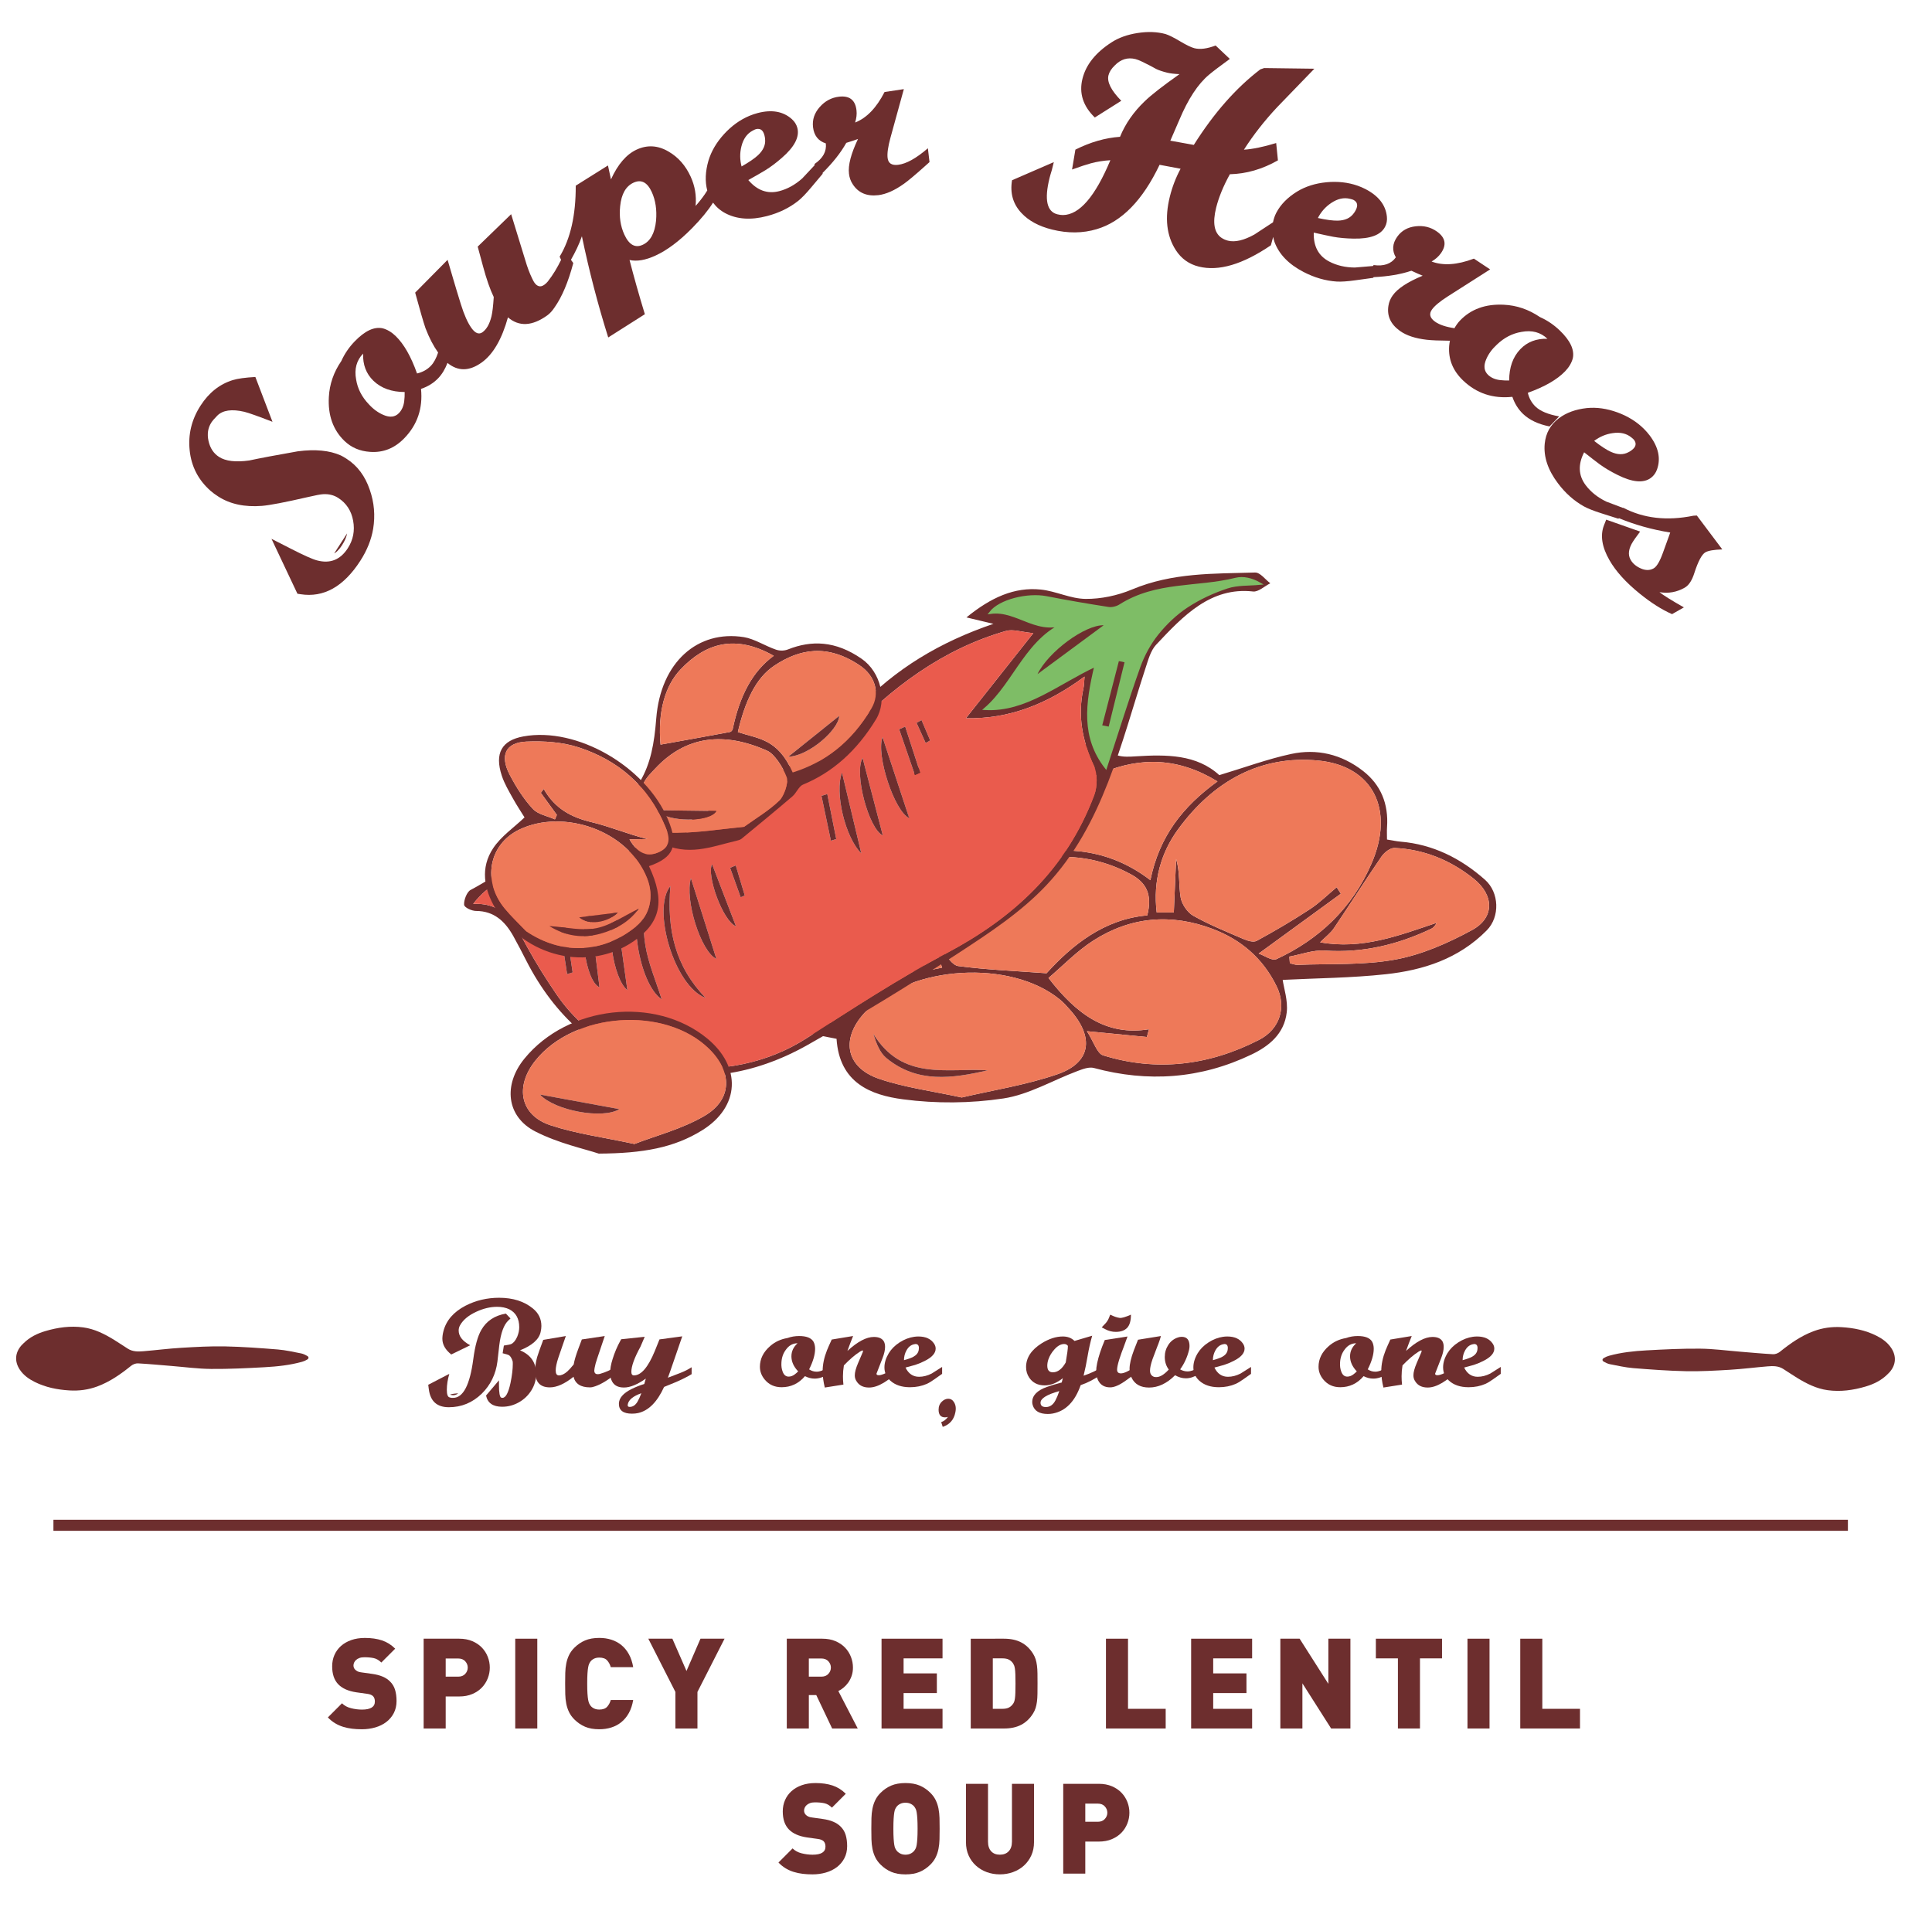 <?xml version="1.0" encoding="utf-8"?>
<!-- Generator: Adobe Illustrator 24.0.0, SVG Export Plug-In . SVG Version: 6.00 Build 0)  -->
<svg version="1.1" id="Ebene_1" xmlns="http://www.w3.org/2000/svg" xmlns:xlink="http://www.w3.org/1999/xlink" x="0px" y="0px"
	 viewBox="0 0 235 232" style="enable-background:new 0 0 235 232;" xml:space="preserve" width="235" height="232">
<style type="text/css">
	.st0{fill:#6D2E2E;}
	.st1{fill:#EE7959;}
	.st2{fill:#EA5B4D;}
	.st3{fill:#7EBD66;stroke:#7EBD66;stroke-width:0.298;stroke-miterlimit:10;}
</style>
<g>
	<path class="st0" d="M48.234,206.933c0,0.552-0.112,1.043-0.337,1.473
		c-0.225,0.43-0.529,0.79-0.912,1.082c-0.383,0.291-0.83,0.512-1.341,0.659
		c-0.511,0.148-1.052,0.223-1.625,0.223c-0.419,0-0.817-0.022-1.195-0.068
		c-0.378-0.047-0.741-0.123-1.088-0.23c-0.348-0.107-0.674-0.253-0.981-0.438
		c-0.307-0.184-0.598-0.419-0.874-0.706l1.717-1.718
		c0.286,0.286,0.654,0.485,1.104,0.598c0.449,0.113,0.894,0.169,1.333,0.169
		c1.042,0,1.563-0.327,1.563-0.981c0-0.276-0.071-0.491-0.214-0.645
		c-0.153-0.153-0.394-0.251-0.72-0.292l-1.318-0.184
		c-0.971-0.144-1.701-0.466-2.192-0.967c-0.5-0.512-0.751-1.243-0.751-2.194
		c0-0.501,0.092-0.961,0.276-1.381c0.184-0.419,0.447-0.782,0.79-1.09
		c0.342-0.307,0.759-0.547,1.249-0.721c0.491-0.174,1.047-0.261,1.671-0.261
		c0.787,0,1.479,0.1,2.077,0.299c0.598,0.2,1.131,0.535,1.602,1.005
		l-1.686,1.688c-0.286-0.286-0.593-0.466-0.919-0.537
		c-0.327-0.071-0.71-0.107-1.149-0.107c-0.235,0-0.435,0.03-0.598,0.092
		s-0.299,0.141-0.406,0.238c-0.107,0.097-0.187,0.204-0.238,0.322
		c-0.051,0.117-0.077,0.237-0.077,0.36c0,0.071,0.015,0.153,0.046,0.245
		s0.087,0.18,0.169,0.261c0.071,0.072,0.166,0.139,0.283,0.2
		c0.118,0.061,0.273,0.102,0.468,0.122l1.318,0.185
		c0.96,0.133,1.676,0.435,2.146,0.905c0.296,0.286,0.506,0.629,0.628,1.027
		C48.173,205.966,48.234,206.421,48.234,206.933z"/>
	<path class="st0" d="M59.577,202.866c0,0.45-0.082,0.885-0.246,1.305
		c-0.164,0.419-0.401,0.793-0.712,1.12c-0.312,0.327-0.7,0.591-1.165,0.79
		s-0.999,0.299-1.602,0.299h-1.64v3.897h-2.682v-10.925h4.322
		c0.603,0,1.137,0.1,1.602,0.3c0.465,0.199,0.853,0.463,1.165,0.79
		c0.312,0.327,0.549,0.7,0.712,1.12
		C59.495,201.981,59.577,202.416,59.577,202.866z M56.894,202.866
		c0-0.286-0.102-0.542-0.306-0.767c-0.205-0.226-0.491-0.338-0.858-0.338h-1.518
		v2.209h1.518c0.368,0,0.654-0.112,0.858-0.337
		C56.792,203.408,56.894,203.153,56.894,202.866z"/>
	<path class="st0" d="M62.672,210.277v-10.925h2.682v10.925H62.672z"/>
	<path class="st0" d="M77.019,206.81c-0.103,0.604-0.276,1.128-0.521,1.573
		c-0.245,0.444-0.549,0.815-0.912,1.112c-0.363,0.297-0.772,0.517-1.227,0.659
		c-0.455,0.144-0.942,0.215-1.463,0.215c-0.674,0-1.252-0.102-1.732-0.307
		c-0.48-0.204-0.915-0.501-1.303-0.89c-0.276-0.276-0.491-0.573-0.644-0.891
		c-0.153-0.316-0.266-0.656-0.337-1.02c-0.072-0.363-0.113-0.747-0.123-1.151
		c-0.01-0.403-0.015-0.836-0.015-1.296c0-0.461,0.005-0.893,0.015-1.297
		s0.051-0.788,0.123-1.15c0.071-0.363,0.184-0.703,0.337-1.021
		s0.368-0.614,0.644-0.891c0.388-0.389,0.822-0.685,1.303-0.89
		c0.48-0.204,1.058-0.307,1.732-0.307c0.521,0,1.009,0.071,1.463,0.215
		s0.864,0.363,1.227,0.659c0.362,0.297,0.667,0.668,0.912,1.113
		c0.246,0.444,0.419,0.969,0.521,1.572h-2.729
		c-0.082-0.307-0.225-0.578-0.429-0.813s-0.526-0.353-0.965-0.353
		c-0.246,0-0.458,0.044-0.636,0.13c-0.179,0.088-0.319,0.197-0.421,0.33
		c-0.062,0.082-0.118,0.175-0.168,0.276c-0.051,0.103-0.095,0.251-0.13,0.445
		c-0.036,0.194-0.064,0.447-0.084,0.759c-0.021,0.312-0.031,0.719-0.031,1.221
		c0,0.501,0.01,0.907,0.031,1.22c0.021,0.312,0.048,0.565,0.084,0.759
		c0.036,0.195,0.079,0.343,0.13,0.445c0.051,0.103,0.107,0.194,0.168,0.276
		c0.102,0.133,0.243,0.243,0.421,0.33s0.391,0.13,0.636,0.13
		c0.439,0,0.761-0.117,0.965-0.353s0.347-0.507,0.429-0.813H77.019z"/>
	<path class="st0" d="M84.835,205.828v4.449H82.153v-4.449l-3.295-6.476h2.927l1.717,3.928
		l1.701-3.928h2.928L84.835,205.828z"/>
	<path class="st0" d="M101.219,210.277l-1.931-4.066h-0.904v4.066h-2.682v-10.925h4.322
		c0.603,0,1.137,0.1,1.602,0.3c0.465,0.199,0.853,0.463,1.165,0.79
		c0.312,0.327,0.549,0.7,0.712,1.12c0.164,0.419,0.246,0.854,0.246,1.304
		c0,0.368-0.054,0.706-0.161,1.013s-0.245,0.578-0.414,0.813
		c-0.169,0.235-0.358,0.439-0.567,0.613c-0.209,0.175-0.421,0.312-0.636,0.415
		l2.36,4.557H101.219z M101.065,202.866c0-0.286-0.102-0.542-0.306-0.767
		c-0.205-0.226-0.491-0.338-0.858-0.338h-1.518v2.209h1.518
		c0.368,0,0.654-0.112,0.858-0.337C100.963,203.408,101.065,203.153,101.065,202.866z"
		/>
	<path class="st0" d="M107.227,210.277v-10.925h7.418v2.394h-4.736v1.826h4.046v2.394
		h-4.046v1.918h4.736v2.394H107.227z"/>
	<path class="st0" d="M126.201,204.815c0,0.47-0.002,0.882-0.008,1.234
		c-0.004,0.354-0.025,0.671-0.061,0.952s-0.09,0.536-0.16,0.767
		c-0.072,0.23-0.174,0.453-0.307,0.668c-0.379,0.613-0.855,1.073-1.434,1.381
		c-0.578,0.307-1.279,0.46-2.107,0.46h-4.047v-10.925H122.125
		c0.828,0,1.529,0.153,2.107,0.461c0.578,0.307,1.055,0.767,1.434,1.381
		c0.133,0.215,0.234,0.437,0.307,0.667c0.07,0.23,0.125,0.486,0.16,0.768
		s0.057,0.598,0.061,0.951C126.199,203.933,126.201,204.345,126.201,204.815z
		 M123.52,204.815c0-0.461-0.006-0.834-0.016-1.12
		c-0.01-0.287-0.027-0.515-0.053-0.684c-0.025-0.168-0.057-0.299-0.092-0.391
		c-0.037-0.092-0.08-0.179-0.131-0.261c-0.123-0.185-0.283-0.333-0.482-0.445
		s-0.469-0.169-0.805-0.169h-1.18v6.138h1.18c0.336,0,0.605-0.056,0.805-0.169
		c0.199-0.112,0.359-0.261,0.482-0.445c0.051-0.071,0.094-0.153,0.131-0.245
		c0.035-0.092,0.066-0.225,0.092-0.398s0.043-0.404,0.053-0.69
		C123.514,205.648,123.52,205.275,123.52,204.815z"/>
	<path class="st0" d="M134.524,210.277v-10.925h2.683v8.531h4.582v2.394H134.524z"/>
	<path class="st0" d="M144.885,210.277v-10.925h7.418v2.394h-4.735v1.826h4.046v2.394
		h-4.046v1.918h4.735v2.394H144.885z"/>
	<path class="st0" d="M161.913,210.277l-3.494-5.493v5.493h-2.683v-10.925h2.345
		l3.495,5.493v-5.493h2.682v10.925H161.913z"/>
	<path class="st0" d="M172.719,201.746v8.531h-2.683v-8.531h-2.682v-2.394h8.047v2.394H172.719z"/>
	<path class="st0" d="M178.497,210.277v-10.925h2.683v10.925H178.497z"/>
	<path class="st0" d="M184.918,210.277v-10.925h2.683v8.531h4.582v2.394H184.918z"/>
	<path class="st0" d="M103.043,224.586c0,0.552-0.112,1.043-0.337,1.473
		c-0.225,0.43-0.529,0.79-0.912,1.082c-0.383,0.291-0.83,0.512-1.341,0.659
		c-0.511,0.148-1.052,0.223-1.625,0.223c-0.419,0-0.817-0.022-1.195-0.068
		c-0.378-0.047-0.741-0.123-1.088-0.23c-0.348-0.107-0.674-0.253-0.981-0.438
		c-0.307-0.184-0.598-0.419-0.874-0.706l1.717-1.718
		c0.286,0.286,0.654,0.485,1.104,0.598c0.449,0.113,0.894,0.169,1.333,0.169
		c1.042,0,1.563-0.327,1.563-0.981c0-0.276-0.071-0.491-0.214-0.645
		c-0.153-0.153-0.394-0.251-0.72-0.292l-1.318-0.184
		c-0.971-0.144-1.701-0.466-2.192-0.967c-0.5-0.512-0.751-1.243-0.751-2.194
		c0-0.501,0.092-0.961,0.276-1.381c0.184-0.419,0.447-0.782,0.79-1.09
		c0.342-0.307,0.759-0.547,1.249-0.721c0.491-0.174,1.047-0.261,1.671-0.261
		c0.787,0,1.479,0.1,2.077,0.299c0.598,0.2,1.131,0.535,1.602,1.005
		l-1.686,1.688c-0.286-0.286-0.593-0.466-0.919-0.537
		c-0.327-0.071-0.71-0.107-1.149-0.107c-0.235,0-0.435,0.03-0.598,0.092
		s-0.299,0.141-0.406,0.238c-0.107,0.097-0.187,0.204-0.238,0.322
		c-0.051,0.117-0.077,0.237-0.077,0.36c0,0.071,0.015,0.153,0.046,0.245
		s0.087,0.18,0.169,0.261c0.071,0.072,0.166,0.139,0.283,0.2
		c0.118,0.061,0.273,0.102,0.468,0.122l1.318,0.185
		c0.96,0.133,1.676,0.435,2.146,0.905c0.296,0.286,0.506,0.629,0.628,1.027
		C102.982,223.619,103.043,224.074,103.043,224.586z"/>
	<path class="st0" d="M114.293,222.469c0,0.46-0.005,0.893-0.015,1.296
		c-0.01,0.404-0.051,0.788-0.123,1.151c-0.072,0.363-0.184,0.703-0.337,1.02
		c-0.153,0.317-0.368,0.614-0.644,0.891c-0.389,0.389-0.823,0.686-1.303,0.89
		c-0.48,0.205-1.058,0.307-1.732,0.307s-1.252-0.102-1.732-0.307
		c-0.48-0.204-0.915-0.501-1.303-0.89c-0.276-0.276-0.491-0.573-0.644-0.891
		c-0.153-0.316-0.266-0.656-0.337-1.02c-0.072-0.363-0.113-0.747-0.123-1.151
		c-0.01-0.403-0.015-0.836-0.015-1.296c0-0.461,0.005-0.893,0.015-1.297
		s0.051-0.788,0.123-1.15c0.071-0.363,0.184-0.703,0.337-1.021
		s0.368-0.614,0.644-0.891c0.388-0.389,0.822-0.685,1.303-0.89
		c0.48-0.204,1.058-0.307,1.732-0.307s1.251,0.103,1.732,0.307
		c0.48,0.205,0.914,0.501,1.303,0.89c0.276,0.276,0.49,0.573,0.644,0.891
		s0.266,0.657,0.337,1.021c0.071,0.362,0.112,0.746,0.123,1.15
		S114.293,222.008,114.293,222.469z M111.611,222.469c0-0.502-0.01-0.908-0.031-1.221
		c-0.021-0.312-0.046-0.562-0.077-0.751c-0.03-0.189-0.071-0.335-0.123-0.438
		s-0.107-0.194-0.168-0.276c-0.102-0.133-0.245-0.245-0.429-0.338
		c-0.184-0.092-0.398-0.138-0.644-0.138c-0.246,0-0.46,0.046-0.644,0.138
		c-0.184,0.093-0.327,0.205-0.429,0.338c-0.061,0.082-0.117,0.174-0.168,0.276
		s-0.092,0.248-0.123,0.438s-0.056,0.439-0.077,0.751
		c-0.021,0.312-0.031,0.719-0.031,1.221c0,0.501,0.01,0.905,0.031,1.212
		s0.046,0.555,0.077,0.744s0.071,0.335,0.123,0.438
		c0.051,0.102,0.107,0.194,0.168,0.275c0.102,0.134,0.246,0.249,0.429,0.346
		c0.184,0.098,0.398,0.146,0.644,0.146c0.245,0,0.459-0.048,0.644-0.146
		c0.184-0.097,0.327-0.212,0.429-0.346c0.062-0.081,0.117-0.174,0.168-0.275
		c0.051-0.103,0.092-0.248,0.123-0.438c0.031-0.189,0.056-0.438,0.077-0.744
		S111.611,222.97,111.611,222.469z"/>
	<path class="st0" d="M125.773,224.095c0,0.604-0.111,1.146-0.33,1.626
		c-0.221,0.481-0.52,0.893-0.896,1.235c-0.379,0.343-0.82,0.606-1.326,0.79
		c-0.506,0.185-1.039,0.276-1.602,0.276c-0.572,0-1.105-0.092-1.602-0.276
		c-0.496-0.184-0.932-0.447-1.311-0.79c-0.378-0.343-0.674-0.754-0.889-1.235
		c-0.215-0.48-0.322-1.022-0.322-1.626v-7.089h2.682v7.027
		c0,0.512,0.129,0.905,0.385,1.182c0.254,0.276,0.607,0.414,1.057,0.414
		s0.807-0.138,1.072-0.414s0.398-0.67,0.398-1.182v-7.027h2.684V224.095z"/>
	<path class="st0" d="M137.375,220.52c0,0.45-0.082,0.885-0.245,1.305
		c-0.164,0.419-0.401,0.793-0.713,1.12s-0.7,0.591-1.165,0.79
		s-0.999,0.299-1.602,0.299h-1.64v3.897h-2.683v-10.925h4.322
		c0.603,0,1.137,0.1,1.602,0.3c0.465,0.199,0.854,0.463,1.165,0.79
		s0.549,0.7,0.713,1.12C137.293,219.635,137.375,220.069,137.375,220.52z
		 M134.692,220.52c0-0.286-0.102-0.542-0.307-0.767
		c-0.204-0.226-0.49-0.338-0.858-0.338h-1.517v2.209h1.517
		c0.368,0,0.654-0.112,0.858-0.337C134.591,221.062,134.692,220.807,134.692,220.52z"
		/>
</g>
<g>
	<g>
		<rect x="6.499" y="184.883" class="st0" width="218.272" height="1.344"/>
	</g>
	<g>
		<g>
			<path class="st0" d="M62.094,160.398l-0.261,0.244c-0.548,0.513-0.917,1.515-1.103,3.013
				c-0.05,0.435-0.126,1.096-0.226,1.982c-0.198,1.545-0.834,2.849-1.907,3.91
				c-1.133,1.096-2.467,1.646-4.003,1.646c-1.435,0-2.244-0.724-2.432-2.171
				l-0.073-0.56l2.563-1.329c-0.201,0.691-0.302,1.337-0.302,1.94
				c0,0.565,0.113,0.874,0.337,0.922c0.113,0.038,0.201,0.058,0.264,0.058h0.168
				c1.221,0,2.038-1.573,2.45-4.716c0.211-1.603,0.535-2.781,0.972-3.54
				c0.623-1.093,1.621-1.759,2.993-1.995L62.094,160.398z M65.76,162.046
				c-0.199,0.897-1.035,1.638-2.505,2.224c1.309,0.55,1.962,1.503,1.962,2.862
				c0,0.711-0.193,1.379-0.578,2.003c-0.387,0.623-0.9,1.113-1.535,1.467
				c-0.636,0.357-1.309,0.533-2.02,0.533c-1.121,0-1.776-0.455-1.962-1.364
				l1.57-1.852v0.56c0,0.96,0.093,1.477,0.281,1.553
				c0.048,0.013,0.098,0.02,0.148,0.02c0.387,0,0.711-0.601,0.972-1.797
				c0.188-0.91,0.281-1.691,0.281-2.339c0-0.173-0.008-0.279-0.02-0.317
				c-0.111-0.349-0.249-0.585-0.41-0.711c-0.113-0.075-0.382-0.161-0.804-0.261
				l0.148-0.935c0.5-0.075,0.799-0.138,0.897-0.188
				c0.286-0.136,0.53-0.437,0.731-0.897c0.161-0.4,0.241-0.779,0.241-1.141
				c0-1.048-0.405-1.776-1.214-2.189c-0.425-0.201-0.917-0.299-1.477-0.299
				c-0.824,0-1.666,0.199-2.525,0.598c-0.95,0.437-1.611,0.985-1.982,1.646
				c-0.113,0.199-0.168,0.412-0.168,0.636c0,0.699,0.467,1.297,1.402,1.797
				l-2.302,1.121c-0.724-0.573-1.083-1.209-1.083-1.907
				c0-0.286,0.043-0.598,0.131-0.935c0.337-1.297,1.226-2.327,2.673-3.086
				c1.259-0.648,2.626-0.972,4.096-0.972c1.683,0,3.055,0.435,4.116,1.309
				c0.686,0.56,1.028,1.271,1.028,2.131
				C65.853,161.529,65.822,161.77,65.76,162.046z M55.734,169.509
				c-0.186,0.148-0.4,0.224-0.636,0.224c-0.05,0-0.138-0.013-0.261-0.038
				l-0.075-0.055C55.111,169.551,55.435,169.509,55.734,169.509z"/>
			<path class="st0" d="M74.888,167.127c-0.922,0.759-1.751,1.266-2.488,1.518
				c-0.236,0.09-0.45,0.133-0.636,0.133c-1.123,0-1.789-0.43-2.003-1.289
				c-1.073,0.859-2.033,1.289-2.879,1.289c-1.196,0-1.797-0.661-1.797-1.982
				c0-0.51,0.083-1.07,0.244-1.683c0.113-0.374,0.362-1.078,0.749-2.113
				l2.749-0.467l-0.392,1.123c-0.138,0.387-0.312,0.897-0.525,1.533
				c-0.211,0.636-0.317,1.148-0.317,1.533c0,0.4,0.131,0.601,0.392,0.601
				c0.312,0,0.648-0.158,1.01-0.47c0.188-0.163,0.45-0.45,0.786-0.864
				c0.085-0.5,0.274-1.133,0.56-1.897l0.43-1.143l2.787-0.415l-0.935,2.779
				c-0.136,0.389-0.236,0.759-0.299,1.108c-0.025,0.138-0.038,0.239-0.038,0.302
				c0,0.299,0.138,0.45,0.412,0.45c0.101,0,0.193-0.013,0.281-0.038
				c0.699-0.199,1.334-0.485,1.907-0.859V167.127z"/>
			<path class="st0" d="M84.127,167.17c-0.538,0.324-1.166,0.643-1.89,0.955
				c-0.387,0.161-0.872,0.362-1.46,0.598c-0.834,1.832-1.887,2.892-3.161,3.178
				c-0.224,0.05-0.472,0.075-0.746,0.075c-1.06,0-1.59-0.4-1.59-1.196
				c0-0.686,0.51-1.284,1.533-1.797c0.5-0.249,1.018-0.455,1.553-0.616
				l0.188-0.656c-1.023,0.724-1.91,1.085-2.658,1.085
				c-0.699,0-1.176-0.244-1.44-0.731c-0.161-0.286-0.241-0.636-0.241-1.045
				c0-0.5,0.098-1.06,0.299-1.683c0.236-0.774,0.553-1.523,0.952-2.246
				l0.093-0.168l2.862-0.299l-0.523,1.216c-0.736,1.347-1.103,2.364-1.103,3.048
				c0,0.289,0.106,0.432,0.317,0.432c0.874,0,1.716-0.98,2.525-2.937
				c0.088-0.199,0.281-0.678,0.58-1.44l2.769-0.374
				c-0.224,0.638-0.583,1.683-1.08,3.138c-0.271,0.802-0.495,1.435-0.668,1.897
				l1.53-0.588c0.52-0.204,0.975-0.432,1.359-0.688V167.17z M78.011,169.489
				c-0.985,0.349-1.535,0.791-1.646,1.329c-0.05,0.224,0.023,0.337,0.224,0.337
				c0.387,0,0.704-0.214,0.955-0.636C77.692,170.268,77.848,169.926,78.011,169.489z"/>
			<path class="st0" d="M100.773,167.152c-0.585,0.374-1.148,0.56-1.683,0.56
				c-0.4,0-0.791-0.101-1.178-0.299c-0.761,0.897-1.709,1.347-2.842,1.347
				c-0.849,0-1.528-0.307-2.04-0.917c-0.4-0.472-0.598-0.998-0.598-1.57
				c0-0.96,0.417-1.802,1.254-2.525c0.585-0.513,1.284-0.837,2.093-0.972
				c0.45-0.163,0.925-0.244,1.422-0.244c0.884,0,1.465,0.224,1.739,0.673
				c0.138,0.249,0.206,0.543,0.206,0.879c0,0.699-0.241,1.533-0.729,2.505
				c0.286,0.188,0.593,0.281,0.917,0.281c0.397,0,0.879-0.186,1.44-0.56V167.152z
				 M97.087,166.833c-0.548-0.573-0.822-1.183-0.822-1.832
				c0-0.611,0.249-1.141,0.749-1.59c-0.575,0-1.048,0.261-1.422,0.786
				c-0.337,0.447-0.518,0.977-0.543,1.588c-0.025,0.4,0.025,0.761,0.151,1.085
				c0.148,0.4,0.392,0.598,0.729,0.598c0.249,0,0.492-0.085,0.729-0.261
				C96.808,167.094,96.952,166.971,97.087,166.833z"/>
			<path class="st0" d="M109.04,167.132c-0.834,0.611-1.352,0.972-1.553,1.085
				c-0.648,0.387-1.239,0.58-1.776,0.58c-0.699,0-1.204-0.249-1.515-0.749
				c-0.148-0.211-0.224-0.455-0.224-0.729c0-0.374,0.131-0.867,0.392-1.477
				l0.601-1.405c-0.013-0.048-0.02-0.106-0.02-0.168
				c-0.186,0.075-0.307,0.131-0.354,0.168c-0.588,0.374-1.236,0.93-1.945,1.666
				c-0.075,0.447-0.113,0.892-0.113,1.327c0,0.337,0.018,0.673,0.055,1.01
				l-2.264,0.357c-0.173-0.699-0.261-1.367-0.261-2.003
				c0-0.797,0.176-1.638,0.525-2.525c0.148-0.362,0.342-0.797,0.578-1.309
				l2.601-0.43c-0.013,0.025-0.131,0.324-0.354,0.897
				c-0.151,0.387-0.264,0.693-0.337,0.917c1.234-1.133,2.307-1.701,3.216-1.701
				c0.598,0,1.003,0.181,1.216,0.543c0.101,0.186,0.148,0.41,0.148,0.673
				c0,0.384-0.106,0.847-0.317,1.382l-0.729,1.872c0,0.123,0.093,0.186,0.279,0.186
				c0.312,0,0.786-0.186,1.422-0.56c0.126-0.075,0.367-0.224,0.729-0.45V167.132z
				"/>
			<path class="st0" d="M114.595,167.132c-0.05,0.038-0.349,0.251-0.9,0.636
				c-0.384,0.276-0.704,0.467-0.952,0.58c-0.623,0.274-1.309,0.412-2.058,0.412
				c-1.01,0-1.809-0.269-2.395-0.804c-0.475-0.437-0.711-0.972-0.711-1.608
				c0-0.563,0.176-1.136,0.525-1.721c0.312-0.513,0.751-0.952,1.317-1.319
				c0.568-0.367,1.158-0.595,1.769-0.683c0.173-0.025,0.349-0.038,0.523-0.038
				c0.887,0,1.523,0.294,1.91,0.879c0.123,0.188,0.186,0.387,0.186,0.598
				c0,0.563-0.455,1.068-1.364,1.515c-0.4,0.201-0.781,0.357-1.141,0.47
				c-0.251,0.073-0.638,0.181-1.161,0.317c0.362,0.749,0.91,1.123,1.646,1.123
				c0.513,0,1.023-0.131,1.535-0.394c0.023-0.013,0.447-0.279,1.271-0.804V167.132z
				 M111.751,164.215c0.013-0.05,0.02-0.126,0.02-0.224
				c0-0.324-0.138-0.487-0.412-0.487c-0.038,0-0.106,0.013-0.206,0.038
				c-0.374,0.088-0.673,0.337-0.897,0.749c-0.201,0.362-0.299,0.754-0.299,1.178
				c0.51-0.138,0.889-0.274,1.141-0.412
				C111.482,164.845,111.701,164.564,111.751,164.215z"/>
			<path class="st0" d="M116.203,171.828c-0.173,0.884-0.686,1.47-1.533,1.756
				l-0.188-0.578c0.312-0.101,0.588-0.312,0.824-0.636
				c-0.126,0.035-0.244,0.055-0.354,0.055c-0.525,0-0.786-0.312-0.786-0.935
				c0-0.4,0.136-0.731,0.412-0.992c0.236-0.224,0.492-0.337,0.766-0.337
				s0.492,0.118,0.653,0.357C116.249,170.868,116.316,171.303,116.203,171.828z"/>
			<path class="st0" d="M134.046,167.154c-0.91,0.626-1.776,1.075-2.598,1.352
				c-0.699,2-1.827,3.151-3.387,3.452c-0.199,0.038-0.405,0.055-0.616,0.055
				c-1.01,0-1.621-0.362-1.834-1.088c-0.038-0.126-0.055-0.246-0.055-0.359
				c0-0.799,0.593-1.415,1.776-1.839c0.487-0.176,1.09-0.357,1.814-0.545
				l0.131-0.525c-0.724,0.585-1.457,0.879-2.206,0.879
				c-0.837,0-1.465-0.319-1.89-0.955c-0.249-0.374-0.374-0.799-0.374-1.271
				c0-1.136,0.636-2.101,1.907-2.9c0.887-0.548,1.741-0.824,2.563-0.824
				c0.585,0,1.06,0.181,1.422,0.543l2.151-0.636
				c-0.211,0.724-0.4,1.553-0.56,2.488l-0.226,1.216
				c-0.06,0.299-0.148,0.686-0.261,1.161c0.849-0.289,1.596-0.638,2.244-1.048
				V167.154z M128.847,169.227c-1.52,0.427-2.281,0.9-2.281,1.417
				c0,0.352,0.219,0.528,0.653,0.528c0.487,0,0.874-0.271,1.161-0.812
				C128.541,170.059,128.699,169.68,128.847,169.227z M129.895,163.727
				c-0.113-0.148-0.264-0.224-0.452-0.224c-0.402,0-0.799,0.219-1.188,0.656
				c-0.339,0.374-0.583,0.779-0.734,1.216c-0.088,0.261-0.133,0.518-0.133,0.766
				c0,0.535,0.226,0.804,0.678,0.804c0.59,0,1.113-0.4,1.565-1.199
				C129.807,164.75,129.895,164.076,129.895,163.727z"/>
			<path class="st0" d="M138.048,167.152c-0.063,0.038-0.417,0.291-1.065,0.766
				c-0.786,0.573-1.435,0.859-1.945,0.859c-0.686,0-1.173-0.279-1.46-0.842
				c-0.161-0.312-0.244-0.686-0.244-1.121c0-0.563,0.163-1.334,0.487-2.319
				c0.136-0.412,0.324-0.905,0.56-1.477l2.764-0.43l-0.482,1.327
				c-0.138,0.337-0.319,0.847-0.543,1.533c-0.161,0.538-0.241,0.93-0.241,1.178
				c0,0.299,0.156,0.45,0.467,0.45c0.349,0,0.917-0.256,1.701-0.766V167.152z
				 M137.563,159.931c0,0.749-0.156,1.286-0.467,1.611
				c-0.314,0.324-0.774,0.485-1.384,0.485c-0.437,0-0.862-0.108-1.271-0.324
				l-0.432-0.229c0.251-0.254,0.42-0.43,0.505-0.533
				c0.163-0.191,0.294-0.412,0.394-0.666l0.131-0.344
				c0.447,0.221,0.829,0.352,1.141,0.394
				C136.428,160.363,136.89,160.23,137.563,159.931z"/>
			<path class="st0" d="M145.755,167.19c-0.51,0.324-1.015,0.485-1.515,0.485
				c-0.435,0-0.872-0.123-1.309-0.374c-0.998,0.998-2.05,1.498-3.161,1.498
				c-1.035,0-1.744-0.4-2.131-1.199c-0.163-0.312-0.244-0.666-0.244-1.065
				c0-0.585,0.173-1.339,0.523-2.264c0.138-0.362,0.307-0.791,0.505-1.289
				l2.789-0.45c-0.013,0.063-0.063,0.229-0.151,0.495
				c-0.088,0.269-0.201,0.57-0.339,0.907c-0.274,0.711-0.455,1.191-0.543,1.44
				c-0.199,0.585-0.296,1.043-0.296,1.367c0,0.374,0.156,0.623,0.467,0.749
				c0.063,0.025,0.163,0.038,0.299,0.038c0.45,0,0.955-0.307,1.515-0.917
				c-0.324-0.437-0.485-0.947-0.485-1.535c0-0.535,0.143-1.025,0.43-1.467
				c0.286-0.442,0.678-0.744,1.178-0.907c0.148-0.05,0.299-0.075,0.447-0.075
				c0.638,0,0.955,0.374,0.955,1.123c0,0.148-0.018,0.307-0.055,0.467
				c-0.214,0.872-0.575,1.666-1.085,2.374c0.286,0.163,0.585,0.244,0.897,0.244
				c0.4,0,0.837-0.161,1.309-0.485V167.19z"/>
			<path class="st0" d="M152.169,167.132c-0.05,0.038-0.349,0.251-0.897,0.636
				c-0.387,0.276-0.706,0.467-0.955,0.58c-0.623,0.274-1.309,0.412-2.058,0.412
				c-1.01,0-1.807-0.269-2.392-0.804c-0.475-0.437-0.711-0.972-0.711-1.608
				c0-0.563,0.173-1.136,0.523-1.721c0.312-0.513,0.751-0.952,1.319-1.319
				c0.568-0.367,1.156-0.595,1.766-0.683c0.176-0.025,0.349-0.038,0.525-0.038
				c0.884,0,1.52,0.294,1.907,0.879c0.126,0.188,0.188,0.387,0.188,0.598
				c0,0.563-0.457,1.068-1.367,1.515c-0.4,0.201-0.779,0.357-1.141,0.47
				c-0.249,0.073-0.636,0.181-1.158,0.317c0.359,0.749,0.91,1.123,1.646,1.123
				c0.51,0,1.02-0.131,1.533-0.394c0.025-0.013,0.45-0.279,1.271-0.804V167.132z
				 M149.328,164.215c0.013-0.05,0.018-0.126,0.018-0.224
				c0-0.324-0.136-0.487-0.412-0.487c-0.035,0-0.106,0.013-0.204,0.038
				c-0.374,0.088-0.673,0.337-0.9,0.749c-0.198,0.362-0.299,0.754-0.299,1.178
				c0.513-0.138,0.892-0.274,1.141-0.412
				C149.059,164.845,149.277,164.564,149.328,164.215z"/>
			<path class="st0" d="M168.723,167.152c-0.585,0.374-1.148,0.56-1.683,0.56
				c-0.4,0-0.791-0.101-1.178-0.299c-0.761,0.897-1.709,1.347-2.842,1.347
				c-0.849,0-1.528-0.307-2.04-0.917c-0.4-0.472-0.598-0.998-0.598-1.57
				c0-0.96,0.417-1.802,1.254-2.525c0.585-0.513,1.284-0.837,2.093-0.972
				c0.45-0.163,0.925-0.244,1.422-0.244c0.884,0,1.465,0.224,1.739,0.673
				c0.138,0.249,0.206,0.543,0.206,0.879c0,0.699-0.241,1.533-0.729,2.505
				c0.286,0.188,0.593,0.281,0.917,0.281c0.397,0,0.879-0.186,1.44-0.56V167.152z
				 M165.037,166.833c-0.548-0.573-0.822-1.183-0.822-1.832
				c0-0.611,0.249-1.141,0.749-1.59c-0.575,0-1.048,0.261-1.422,0.786
				c-0.337,0.447-0.518,0.977-0.543,1.588c-0.025,0.4,0.025,0.761,0.151,1.085
				c0.148,0.4,0.392,0.598,0.729,0.598c0.249,0,0.492-0.085,0.729-0.261
				C164.758,167.094,164.901,166.971,165.037,166.833z"/>
			<path class="st0" d="M176.989,167.132c-0.834,0.611-1.352,0.972-1.553,1.085
				c-0.648,0.387-1.239,0.58-1.776,0.58c-0.699,0-1.204-0.249-1.515-0.749
				c-0.148-0.211-0.224-0.455-0.224-0.729c0-0.374,0.131-0.867,0.392-1.477
				l0.601-1.405c-0.013-0.048-0.02-0.106-0.02-0.168
				c-0.186,0.075-0.307,0.131-0.354,0.168c-0.588,0.374-1.236,0.93-1.945,1.666
				c-0.075,0.447-0.113,0.892-0.113,1.327c0,0.337,0.018,0.673,0.055,1.01
				l-2.264,0.357c-0.173-0.699-0.261-1.367-0.261-2.003
				c0-0.797,0.176-1.638,0.525-2.525c0.148-0.362,0.342-0.797,0.578-1.309
				l2.601-0.43c-0.013,0.025-0.131,0.324-0.354,0.897
				c-0.151,0.387-0.264,0.693-0.337,0.917c1.234-1.133,2.307-1.701,3.216-1.701
				c0.598,0,1.003,0.181,1.216,0.543c0.101,0.186,0.148,0.41,0.148,0.673
				c0,0.384-0.106,0.847-0.317,1.382l-0.729,1.872c0,0.123,0.093,0.186,0.279,0.186
				c0.312,0,0.786-0.186,1.422-0.56c0.126-0.075,0.367-0.224,0.729-0.45V167.132z
				"/>
			<path class="st0" d="M182.545,167.132c-0.05,0.038-0.349,0.251-0.897,0.636
				c-0.387,0.276-0.706,0.467-0.955,0.58c-0.623,0.274-1.309,0.412-2.058,0.412
				c-1.01,0-1.807-0.269-2.392-0.804c-0.475-0.437-0.711-0.972-0.711-1.608
				c0-0.563,0.173-1.136,0.523-1.721c0.312-0.513,0.751-0.952,1.319-1.319
				c0.568-0.367,1.156-0.595,1.766-0.683c0.176-0.025,0.349-0.038,0.525-0.038
				c0.884,0,1.52,0.294,1.907,0.879c0.126,0.188,0.188,0.387,0.188,0.598
				c0,0.563-0.457,1.068-1.367,1.515c-0.4,0.201-0.779,0.357-1.141,0.47
				c-0.249,0.073-0.636,0.181-1.158,0.317c0.359,0.749,0.91,1.123,1.646,1.123
				c0.51,0,1.02-0.131,1.533-0.394c0.025-0.013,0.45-0.279,1.271-0.804V167.132z
				 M179.703,164.215c0.013-0.05,0.018-0.126,0.018-0.224
				c0-0.324-0.136-0.487-0.412-0.487c-0.035,0-0.106,0.013-0.204,0.038
				c-0.374,0.088-0.673,0.337-0.9,0.749c-0.199,0.362-0.299,0.754-0.299,1.178
				c0.513-0.138,0.892-0.274,1.141-0.412
				C179.434,164.845,179.653,164.564,179.703,164.215z"/>
		</g>
		<g>
			<path class="st0" d="M5.531,161.926c-0.999,0.295-1.915,0.738-2.662,1.482
				c-0.089,0.089-0.184,0.172-0.266,0.267c-0.786,0.899-0.85,1.971-0.188,2.958
				c0.455,0.677,1.098,1.129,1.807,1.483c1.327,0.663,2.753,0.945,4.225,1.034
				c1.167,0.07,2.294-0.079,3.396-0.488c1.534-0.569,2.841-1.491,4.101-2.506
				c0.221-0.178,0.561-0.313,0.837-0.298c1.342,0.072,2.681,0.202,4.021,0.31
				c1.625,0.131,3.249,0.353,4.875,0.367c2.166,0.019,4.335-0.089,6.499-0.208
				c1.537-0.085,3.074-0.246,4.567-0.661c0.217-0.06,0.431-0.154,0.622-0.272
				c0.222-0.137,0.213-0.329-0.015-0.453c-0.229-0.124-0.473-0.248-0.726-0.296
				c-0.94-0.18-1.881-0.4-2.831-0.477c-2.138-0.172-4.28-0.331-6.423-0.375
				c-1.776-0.036-3.557,0.066-5.331,0.172c-1.537,0.092-3.067,0.289-4.601,0.417
				c-0.649,0.054-1.307,0.062-1.891-0.311c-0.558-0.356-1.107-0.727-1.671-1.074
				c-1.163-0.716-2.373-1.329-3.748-1.516
				C8.564,161.27,7.035,161.483,5.531,161.926z"/>
		</g>
		<g>
			<path class="st0" d="M226.916,168.678c0.999-0.295,1.915-0.738,2.662-1.482
				c0.089-0.089,0.184-0.172,0.266-0.267c0.786-0.899,0.85-1.971,0.188-2.958
				c-0.455-0.677-1.098-1.129-1.807-1.484c-1.327-0.663-2.753-0.945-4.225-1.034
				c-1.167-0.07-2.294,0.079-3.396,0.488c-1.534,0.569-2.841,1.491-4.101,2.506
				c-0.221,0.178-0.561,0.313-0.837,0.298c-1.342-0.072-2.681-0.202-4.021-0.31
				c-1.625-0.131-3.249-0.353-4.875-0.367c-2.166-0.019-4.335,0.089-6.499,0.208
				c-1.537,0.085-3.074,0.246-4.567,0.661c-0.217,0.06-0.431,0.154-0.622,0.272
				c-0.222,0.137-0.213,0.329,0.015,0.453c0.229,0.124,0.473,0.248,0.726,0.296
				c0.94,0.18,1.881,0.4,2.831,0.477c2.138,0.172,4.28,0.331,6.423,0.375
				c1.776,0.036,3.557-0.066,5.331-0.172c1.537-0.092,3.067-0.289,4.601-0.417
				c0.649-0.054,1.307-0.062,1.891,0.311c0.558,0.356,1.107,0.727,1.671,1.074
				c1.163,0.716,2.373,1.329,3.748,1.516
				C223.883,169.334,225.412,169.122,226.916,168.678z"/>
		</g>
	</g>
</g>
<g>
	<path class="st0" d="M42.216,64.889l-1.568,2.436c0.202-0.109,0.371-0.253,0.513-0.43
		c0.116-0.103,0.265-0.291,0.44-0.566C41.941,65.801,42.146,65.321,42.216,64.889z"
		/>
	<path class="st0" d="M25.609,59.709c0.248,0.219,0.561,0.45,0.942,0.695
		c1.436,0.924,3.209,1.303,5.315,1.137c0.947-0.078,2.785-0.43,5.519-1.058
		c0.985-0.232,1.631-0.353,1.937-0.364c0.682-0.038,1.286,0.113,1.815,0.452
		c0.993,0.637,1.599,1.565,1.818,2.778c0.222,1.215,0.005,2.328-0.647,3.341
		c-0.911,1.414-2.156,1.907-3.742,1.485c-0.54-0.139-1.598-0.611-3.174-1.417
		l-2.369-1.209l3.156,6.681l0.368,0.056c2.825,0.447,5.255-0.914,7.288-4.076
		c0.815-1.267,1.331-2.558,1.555-3.878c0.263-1.619,0.129-3.196-0.406-4.732
		c-0.565-1.676-1.502-2.936-2.811-3.778c-0.318-0.204-0.558-0.341-0.717-0.416
		c-1.369-0.613-3.114-0.78-5.234-0.503c-2.623,0.46-4.593,0.833-5.914,1.116
		c-1.639,0.228-2.859,0.084-3.662-0.432c-0.656-0.421-1.081-1.06-1.277-1.917
		c-0.195-0.856-0.083-1.609,0.336-2.265c0.137-0.21,0.376-0.49,0.719-0.836
		c0.671-0.671,1.768-0.83,3.3-0.472c0.515,0.126,1.657,0.53,3.421,1.217
		l-2.083-5.454c-1.235,0.07-2.152,0.195-2.747,0.379
		c-1.598,0.493-2.909,1.53-3.924,3.111c-1.086,1.687-1.527,3.508-1.318,5.459
		C23.279,56.764,24.125,58.396,25.609,59.709z"/>
	<path class="st0" d="M45.01,54.972c1.598,0.116,2.99-0.44,4.174-1.667
		c1.588-1.641,2.262-3.638,2.027-5.994c0.83-0.28,1.522-0.709,2.078-1.286
		c0.481-0.497,0.855-1.131,1.142-1.874c1.268,1.039,2.655,1.028,4.164-0.055
		c1.384-0.995,2.449-2.825,3.191-5.489c1.354,1.159,2.95,1.076,4.783-0.24
		c0.306-0.22,0.599-0.538,0.882-0.962c0.904-1.278,1.666-3.076,2.282-5.401
		l-0.285-0.397c0.524-0.926,0.991-1.872,1.333-2.866
		c0.868,4.182,1.936,8.285,3.202,12.312l4.456-2.828
		c-0.709-2.323-1.33-4.523-1.864-6.595c0.892,0.199,1.941,0.022,3.148-0.533
		c1.416-0.647,2.893-1.753,4.439-3.318c1.131-1.148,1.977-2.186,2.571-3.128
		c0.38,0.519,0.87,0.954,1.494,1.287c1.414,0.745,3.103,0.861,5.068,0.348
		c1.457-0.381,2.72-0.997,3.795-1.848c0.429-0.344,0.949-0.883,1.561-1.613
		c0.871-1.032,1.344-1.596,1.424-1.695l-0.023-0.088
		c1.237-1.227,2.211-2.449,2.889-3.663c0.657-0.202,1.131-0.359,1.422-0.469
		c-0.851,1.791-1.219,3.197-1.096,4.217c0.053,0.474,0.202,0.899,0.45,1.275
		c0.677,1.056,1.715,1.503,3.111,1.341c0.945-0.113,1.99-0.575,3.133-1.391
		c0.512-0.363,1.351-1.066,2.518-2.111l0.583-0.523l-0.197-1.681
		c-1.422,1.227-2.631,1.897-3.628,2.013c-0.772,0.091-1.197-0.189-1.272-0.839
		c-0.066-0.55,0.051-1.376,0.353-2.475l1.623-5.894l-2.346,0.351
		c-0.987,1.929-2.179,3.166-3.581,3.712c0.167-0.523,0.224-1.023,0.166-1.497
		c-0.144-1.245-0.853-1.793-2.121-1.646c-0.924,0.109-1.707,0.528-2.354,1.262
		c-0.646,0.732-0.917,1.546-0.811,2.442c0.119,1.022,0.636,1.681,1.556,1.979
		c0.113,0.97-0.344,1.806-1.374,2.507l0.016,0.141
		c-0.953,1.024-1.476,1.582-1.51,1.612c-0.864,0.77-1.791,1.285-2.785,1.545
		c-1.432,0.374-2.691-0.075-3.773-1.346c0.949-0.533,1.646-0.935,2.094-1.209
		c0.647-0.402,1.308-0.899,1.982-1.49c1.543-1.336,2.172-2.551,1.888-3.643
		c-0.109-0.412-0.333-0.77-0.669-1.07c-1.05-0.942-2.437-1.19-4.159-0.74
		c-0.341,0.089-0.674,0.202-1.002,0.339c-1.144,0.48-2.174,1.224-3.09,2.227
		c-0.919,1.005-1.55,2.083-1.897,3.235c-0.381,1.32-0.429,2.523-0.144,3.616
		c0,0.002,0.001,0.003,0.002,0.005c-0.124,0.199-0.227,0.359-0.293,0.452
		c-0.366,0.527-0.742,1-1.126,1.426c0.119-1.242-0.079-2.432-0.603-3.571
		c-0.618-1.346-1.507-2.358-2.676-3.037c-1.286-0.762-2.58-0.846-3.879-0.25
		c-1.252,0.575-2.298,1.785-3.136,3.631l-0.364-1.697l-3.921,2.46
		c0.015,3.58-0.639,6.459-1.959,8.636l0.178,0.388
		c-0.445,0.913-0.961,1.801-1.624,2.64c-0.116,0.142-0.253,0.273-0.417,0.391
		c-0.447,0.321-0.848,0.237-1.2-0.255c-0.075-0.101-0.171-0.28-0.291-0.533
		c-0.31-0.646-0.579-1.366-0.811-2.162l-1.732-5.636l-4.068,3.944l0.641,2.376
		c0.426,1.585,0.863,2.836,1.31,3.757c-0.066,1.07-0.157,1.848-0.272,2.331
		c-0.224,0.937-0.591,1.586-1.098,1.952c-0.427,0.308-0.876,0.136-1.344-0.517
		c-0.454-0.631-0.881-1.591-1.282-2.879c-0.399-1.286-0.714-2.326-0.944-3.119
		l-0.674-2.293l-3.944,3.989c0.584,2.146,1.003,3.59,1.258,4.331
		c0.44,1.155,0.953,2.138,1.533,2.959c-0.229,0.689-0.517,1.237-0.878,1.611
		c-0.454,0.469-1.015,0.778-1.686,0.934c-0.729-2.063-1.596-3.583-2.606-4.56
		c-0.487-0.47-1.007-0.78-1.56-0.931c-1.033-0.23-2.167,0.295-3.404,1.575
		c-0.699,0.72-1.242,1.52-1.636,2.396c-0.934,1.364-1.44,2.826-1.52,4.388
		c-0.123,2.22,0.512,4,1.899,5.341C42.732,54.444,43.767,54.888,45.01,54.972
		z M90.184,17.805c0.228-0.914,0.685-1.551,1.368-1.912
		c0.182-0.099,0.31-0.157,0.381-0.177c0.535-0.139,0.884,0.106,1.048,0.737
		c0.051,0.194,0.076,0.343,0.078,0.447c0.083,0.705-0.2,1.361-0.844,1.97
		c-0.417,0.394-1.088,0.853-2.013,1.381C89.986,19.427,89.98,18.611,90.184,17.805z
		 M75.434,25.077c0.151-1.475,0.692-2.427,1.629-2.856
		c0.934-0.429,1.672-0.05,2.215,1.136c0.46,1.003,0.634,2.164,0.522,3.485
		c-0.154,1.532-0.695,2.513-1.631,2.941c-0.912,0.419-1.656,0-2.23-1.253
		C75.469,27.502,75.3,26.352,75.434,25.077z M44.168,43.015
		c-0.048,1.349,0.371,2.45,1.252,3.305c0.939,0.906,2.205,1.364,3.802,1.371
		c0.01,0.391-0.012,0.772-0.058,1.146c-0.079,0.586-0.293,1.06-0.641,1.421
		c-0.472,0.487-1.101,0.56-1.886,0.219c-0.644-0.273-1.237-0.705-1.778-1.3
		c-0.849-0.889-1.364-1.892-1.541-3.007C43.081,44.896,43.366,43.844,44.168,43.015z"
		/>
	<path class="st0" d="M176.268,42.111c-0.108,1.599,0.455,2.987,1.687,4.167
		c1.647,1.578,3.649,2.245,6.002,1.998c0.283,0.828,0.715,1.518,1.295,2.075
		c0.78,0.745,1.854,1.253,3.227,1.527l1.171-1.222
		c-1.335-0.238-2.293-0.634-2.873-1.19c-0.47-0.45-0.783-1.012-0.94-1.682
		c2.058-0.735,3.575-1.609,4.547-2.624c0.469-0.49,0.773-1.012,0.924-1.563
		c0.225-1.035-0.305-2.167-1.591-3.399c-0.725-0.692-1.525-1.235-2.402-1.623
		c-1.368-0.929-2.833-1.431-4.396-1.503c-2.219-0.111-3.997,0.53-5.333,1.926
		c-0.271,0.283-0.485,0.599-0.674,0.929c-1.012-0.149-1.812-0.406-2.355-0.792
		c-0.632-0.45-0.762-0.944-0.381-1.477c0.321-0.45,0.962-0.984,1.924-1.599
		l5.154-3.285l-1.974-1.311c-2.025,0.768-3.74,0.886-5.146,0.351
		c0.475-0.275,0.849-0.609,1.126-0.997c0.727-1.023,0.571-1.904-0.472-2.646
		c-0.755-0.538-1.619-0.752-2.59-0.642c-0.972,0.109-1.717,0.531-2.242,1.267
		c-0.596,0.838-0.654,1.674-0.171,2.51c-0.566,0.796-1.467,1.111-2.7,0.94
		l-0.081,0.114c-1.394,0.122-2.158,0.187-2.204,0.185
		c-1.156-0.005-2.191-0.247-3.103-0.72c-1.313-0.681-1.947-1.858-1.897-3.528
		c1.063,0.24,1.849,0.411,2.364,0.507c0.75,0.136,1.573,0.209,2.47,0.224
		c2.042,0.041,3.321-0.437,3.841-1.439c0.197-0.378,0.27-0.793,0.22-1.242
		c-0.147-1.404-1.01-2.517-2.59-3.338c-0.313-0.162-0.636-0.301-0.97-0.419
		c-1.172-0.409-2.436-0.548-3.788-0.419c-1.353,0.131-2.546,0.507-3.575,1.133
		c-1.167,0.722-2.01,1.583-2.532,2.586c-0.197,0.379-0.314,0.765-0.396,1.153
		c-1.425,0.937-2.208,1.451-2.26,1.483c-1.288,0.714-2.358,0.965-3.21,0.753
		c-0.291-0.073-0.56-0.19-0.805-0.354c-0.881-0.608-1.096-1.823-0.644-3.649
		c0.315-1.265,0.871-2.626,1.671-4.08c2.002-0.048,3.951-0.611,5.846-1.69
		l-0.212-2.106c-1.538,0.47-2.848,0.74-3.924,0.81
		c1.141-1.785,2.484-3.505,4.033-5.161c2.015-2.086,3.528-3.648,4.535-4.691
		l-6.105-0.079l-0.465,0.156c-2.964,2.262-5.661,5.326-8.093,9.193l-2.856-0.515
		l1.091-2.52c1.071-2.55,2.273-4.384,3.611-5.5
		c0.396-0.339,1.238-0.984,2.533-1.927l-1.727-1.631
		c-1.028,0.391-1.883,0.502-2.563,0.333c-0.391-0.096-0.972-0.378-1.752-0.841
		c-0.775-0.464-1.368-0.758-1.773-0.886c-1.017-0.278-2.151-0.321-3.399-0.127
		c-1.25,0.195-2.306,0.573-3.169,1.134c-1.937,1.25-3.118,2.727-3.54,4.431
		c-0.435,1.752,0.066,3.323,1.502,4.714l3.219-2.032
		c-1.237-1.262-1.755-2.295-1.558-3.098c0.103-0.414,0.359-0.816,0.767-1.205
		c0.729-0.75,1.565-1.008,2.515-0.772c0.195,0.048,0.467,0.154,0.815,0.318
		c0.758,0.371,1.333,0.667,1.715,0.891c0.323,0.157,0.765,0.305,1.325,0.444
		c0.364,0.091,0.866,0.152,1.503,0.18c-2.033,1.434-3.442,2.532-4.225,3.292
		c-1.353,1.293-2.359,2.737-3.012,4.331c-1.788,0.124-3.598,0.644-5.427,1.56
		l-0.406,2.419c1.022-0.368,1.78-0.618,2.28-0.752
		c0.748-0.204,1.541-0.328,2.381-0.379c-1.848,4.424-3.77,6.646-5.764,6.671
		c-0.207,0-0.434-0.03-0.676-0.089c-1.291-0.321-1.609-1.791-0.96-4.413
		c0.056-0.22,0.147-0.548,0.283-0.982c0.103-0.417,0.182-0.735,0.237-0.955
		l-5.081,2.204c-0.26,1.573,0.121,2.899,1.144,3.984
		c0.878,0.945,2.118,1.616,3.725,2.015c1.921,0.477,3.734,0.46,5.437-0.051
		c3.04-0.904,5.586-3.513,7.64-7.827l2.556,0.479
		c-0.576,1.071-1.013,2.204-1.308,3.396c-0.641,2.58-0.401,4.745,0.719,6.495
		c0.674,1.046,1.609,1.719,2.806,2.013c2.416,0.601,5.338-0.263,8.765-2.591
		l0.279-1.022c0.045,0.201,0.083,0.402,0.157,0.605
		c0.548,1.502,1.725,2.719,3.528,3.656c1.335,0.694,2.686,1.083,4.052,1.172
		c0.551,0.031,1.298-0.02,2.242-0.152c1.336-0.18,2.068-0.281,2.192-0.301
		l0.043-0.083c1.741-0.081,3.282-0.333,4.6-0.78
		c0.624,0.291,1.081,0.492,1.371,0.606c-1.835,0.758-3.05,1.556-3.644,2.393
		c-0.278,0.389-0.452,0.805-0.52,1.248c-0.204,1.238,0.265,2.265,1.409,3.08
		c0.778,0.553,1.861,0.911,3.255,1.071c0.557,0.066,1.508,0.105,2.814,0.116
		C176.323,41.66,176.283,41.878,176.268,42.111z M161.923,24.693
		c0.783-0.525,1.548-0.694,2.298-0.502c0.199,0.048,0.334,0.088,0.401,0.123
		c0.49,0.255,0.586,0.672,0.285,1.25c-0.093,0.179-0.174,0.305-0.242,0.382
		c-0.412,0.578-1.061,0.876-1.947,0.896c-0.575,0.013-1.379-0.093-2.417-0.321
		C160.691,25.762,161.234,25.154,161.923,24.693z M180.771,43.717
		c0.272-0.646,0.702-1.238,1.293-1.785c0.886-0.853,1.886-1.371,3-1.555
		c1.27-0.24,2.325,0.038,3.157,0.836c-1.348-0.041-2.45,0.382-3.298,1.268
		c-0.902,0.944-1.354,2.212-1.354,3.808c-0.391,0.008-0.772-0.01-1.146-0.055
		c-0.588-0.076-1.063-0.288-1.424-0.634
		C180.512,45.132,180.435,44.505,180.771,43.717z"/>
	<path class="st0" d="M187.893,53.976c-0.152,1.591,0.384,3.196,1.608,4.818
		c0.904,1.202,1.955,2.136,3.151,2.806c0.483,0.265,1.179,0.541,2.085,0.83
		c1.286,0.414,1.99,0.637,2.111,0.672l0.079-0.06
		c1.909,0.79,3.98,1.379,6.234,1.742c-0.31,0.871-0.609,1.69-0.889,2.46
		c-0.379,1.053-0.753,1.686-1.124,1.897c-0.457,0.263-0.972,0.27-1.548,0.02
		c-0.576-0.248-0.993-0.599-1.257-1.056c-0.361-0.632-0.257-1.384,0.311-2.26
		c0.008-0.035,0.291-0.426,0.844-1.176l-4.126-1.452l-0.265,0.671
		c-0.483,1.23-0.262,2.651,0.661,4.26c0.772,1.351,1.992,2.702,3.666,4.057
		c1.399,1.134,2.717,1.97,3.949,2.507l1.437-0.821
		c-1.545-0.879-2.533-1.498-2.97-1.854c1.089,0.185,2.113,0.003,3.071-0.545
		c0.5-0.286,0.894-0.886,1.177-1.801c0.462-1.419,0.907-2.253,1.341-2.503
		c0.348-0.199,1.033-0.316,2.053-0.351l-3.096-4.123l-0.417,0.025
		c-3.214,0.652-6.053,0.329-8.532-0.969l-0.034,0.02
		c-1.296-0.486-2.004-0.754-2.047-0.775c-1.038-0.503-1.868-1.167-2.487-1.987
		c-0.891-1.182-0.954-2.517-0.192-4.004c0.854,0.676,1.495,1.167,1.917,1.479
		c0.616,0.444,1.328,0.866,2.131,1.265c1.823,0.917,3.186,1.038,4.088,0.359
		c0.339-0.257,0.583-0.599,0.733-1.025c0.472-1.331,0.172-2.707-0.896-4.129
		c-0.214-0.28-0.444-0.545-0.697-0.795c-0.881-0.876-1.957-1.546-3.235-2.012
		c-1.278-0.465-2.515-0.641-3.714-0.522c-1.366,0.149-2.497,0.563-3.399,1.242
		C188.595,51.658,188.02,52.686,187.893,53.976z M196.158,52.691
		c0.932-0.139,1.695,0.041,2.29,0.536c0.159,0.129,0.262,0.225,0.308,0.285
		c0.331,0.44,0.237,0.858-0.281,1.25c-0.162,0.121-0.29,0.2-0.384,0.242
		c-0.621,0.343-1.338,0.331-2.143-0.033c-0.523-0.233-1.207-0.681-2.045-1.333
		C194.584,53.125,195.335,52.808,196.158,52.691z"/>
</g>
<g>
	<path class="st0" d="M101.754,126.373c-2.377-0.485-4.579-0.806-6.709-1.421
		c-1.119-0.323-2.217-1.011-3.139-1.792c-2.099-1.778-2.332-4.293-0.744-6.62
		c2.553-3.743,6.066-6.014,10.149-7.054c3.007-0.766,5.791-1.573,7.704-4.504
		c0.665-1.02,1.788-1.69,2.513-2.349c-0.495-1.854-1.235-3.575-1.326-5.335
		c-0.063-1.207,0.468-2.811,1.262-3.649c4.256-4.49,9.646-5.473,15.233-4.653
		c3.14,0.461,6.146,1.954,9.234,2.901c0.7,0.215,1.493,0.159,2.237,0.112
		c3.719-0.235,7.381-0.237,10.143,2.288c3.08-0.926,5.867-1.958,8.73-2.574
		c3.121-0.672,6.124,0.012,8.756,2.067c2.147,1.676,3.117,3.976,2.916,6.848
		c-0.032,0.452-0.004,0.908-0.004,1.494c0.615,0.097,1.145,0.214,1.681,0.26
		c3.884,0.333,7.263,1.996,10.243,4.636c1.724,1.528,1.847,4.494,0.211,6.152
		c-3.436,3.485-7.756,4.845-12.268,5.336c-4.218,0.459-8.476,0.482-12.556,0.689
		c0.144,1.019,0.656,2.527,0.494,3.945c-0.301,2.647-2.2,4.136-4.274,5.13
		c-6.196,2.97-12.603,3.419-19.176,1.645c-0.609-0.164-1.375,0.134-2.017,0.375
		c-3.005,1.126-5.92,2.868-9.003,3.331c-4.002,0.601-8.182,0.635-12.194,0.105
		C105.945,133.221,102.1,131.758,101.754,126.373z M153.1,116.006
		c0.701,0.237,1.62,0.927,2.166,0.674c5.113-2.373,9.173-6.117,11.562-11.631
		c2.842-6.557,0.173-11.879-6.466-12.524c-7.038-0.683-12.775,2.483-17.085,8.39
		c-2.064,2.83-3.042,6.265-2.583,10.085c0.799,0,1.484,0,2.084,0
		c0.098-2.268,0.189-4.391,0.281-6.514c0.477,1.6,0.3,3.181,0.547,4.68
		c0.137,0.835,0.833,1.841,1.533,2.235c1.95,1.095,4.025,1.939,6.074,2.817
		c0.511,0.219,1.235,0.46,1.649,0.235c2.197-1.193,4.362-2.467,6.466-3.844
		c1.161-0.76,2.18-1.774,3.262-2.674c0.167,0.263,0.334,0.526,0.501,0.789
		C159.875,111.068,156.659,113.411,153.1,116.006z M132.208,125.446
		c0.831,1.294,1.241,2.717,1.968,2.942c6.513,2.021,12.88,1.236,18.964-1.881
		c2.573-1.318,3.36-4.017,2.15-6.505c-1.693-3.48-4.398-5.709-7.767-6.988
		c-5.033-1.91-9.963-1.524-14.553,1.42c-1.993,1.278-3.704,3.071-5.436,4.539
		c3.37,4.361,6.991,7.09,12.224,6.241c-0.087,0.314-0.174,0.627-0.262,0.941
		C137.334,125.945,135.172,125.735,132.208,125.446z M116.979,133.513
		c3.797-0.893,7.827-1.511,11.65-2.83c4.058-1.401,4.513-4.44,1.565-7.788
		c-0.41-0.466-0.829-0.938-1.302-1.323c-5.982-4.864-17.981-4.156-23.47,1.37
		c-3.22,3.242-2.671,6.879,1.519,8.303
		C110.081,132.312,113.408,132.733,116.979,133.513z M139.55,111.362
		c0.631-2.52-0.087-3.967-1.989-4.999c-3.607-1.957-7.368-2.493-11.318-1.9
		c-4.756,0.714-9.153,2.278-12.418,6.359c-1.771,2.214-2.208,5.328-1.068,7.27
		c0.553-0.113,1.156-0.236,1.84-0.376c-0.612-1.862-1.579-3.554-0.408-6.053
		c0.208,1.708,0.138,2.869,0.526,3.807c0.349,0.842,1.144,1.962,1.843,2.054
		c3.42,0.448,6.874,0.592,10.74,0.875
		C130.385,114.989,134.32,111.802,139.55,111.362z M113.008,109.203
		c-0.107-0.022-0.718-0.214-1.34-0.268c-4.66-0.404-9.196,0.413-13.335,2.641
		c-2.34,1.26-4.437,3.244-6.309,5.264c-1.314,1.419-1.347,3.573,0.262,4.943
		c2.87,2.443,6.437,2.629,9.878,2.693c0.919,0.017,1.822-1.48,2.803-2.164
		c1.502-1.047,3.053-2.014,4.607-2.969c0.617-0.379,1.299-0.633,1.951-0.944
		c-0.205-0.092-0.411-0.184-0.616-0.277
		C111.593,115.22,112.276,112.317,113.008,109.203z M156.831,116.374
		c0.021,0.269,0.041,0.538,0.062,0.807c0.318,0.069,0.639,0.209,0.955,0.196
		c3.961-0.159,7.985,0.068,11.862-0.642c3.215-0.589,6.395-1.988,9.334-3.583
		c2.79-1.514,2.702-4.267,0.209-6.258c-2.864-2.288-6.075-3.572-9.619-3.737
		c-0.527-0.024-1.245,0.539-1.598,1.053c-1.97,2.869-3.836,5.822-5.784,8.709
		c-0.407,0.603-1.014,1.047-1.678,1.715c5.118,0.924,9.618-0.842,14.17-2.368
		c-0.184,0.374-0.396,0.596-0.649,0.717c-4.127,1.966-8.399,2.971-12.952,2.658
		C159.725,115.544,158.269,116.111,156.831,116.374z M148.091,95.062
		c-4.772-2.918-9.342-2.982-13.941-1.079c-4.357,1.803-8.27,4.287-9.822,9.977
		c5.681-1.123,10.854-0.521,15.601,3.117
		C141.004,101.749,143.88,98.106,148.091,95.062z M134.745,92.345
		c-4.724-3.916-16.199-3.676-21.537,0.628c-2.719,2.192-2.954,4.802-0.53,7.439
		c0.433,0.471,1.386,0.656,2.046,0.558c2.394-0.356,4.787-1.347,7.14-1.22
		c2.223,0.12,3.564-0.448,5.222-2.079C129.305,95.489,132.17,94.078,134.745,92.345
		z M107.607,108.033c1.896,0.106,3.588,0.308,5.275,0.257
		c1.073-0.033,2.198-0.279,3.191-0.718c1.882-0.831,3.615-2.125,5.541-2.748
		c1.882-0.608,2.295-1.994,2.658-3.644
		C120.129,98.77,111.114,102.399,107.607,108.033z"/>
	<path class="st1" d="M153.1,116.006c3.56-2.594,6.776-4.938,9.992-7.282
		c-0.167-0.263-0.334-0.526-0.501-0.789c-1.083,0.9-2.101,1.914-3.262,2.674
		c-2.104,1.376-4.269,2.651-6.466,3.844c-0.415,0.225-1.139-0.016-1.649-0.235
		c-2.049-0.878-4.123-1.722-6.074-2.817c-0.7-0.393-1.396-1.4-1.533-2.235
		c-0.247-1.499-0.07-3.079-0.547-4.68c-0.092,2.123-0.183,4.246-0.281,6.514
		c-0.6,0-1.286,0-2.084,0c-0.458-3.82,0.519-7.255,2.583-10.085
		c4.309-5.907,10.047-9.073,17.085-8.39c6.639,0.644,9.307,5.967,6.466,12.524
		c-2.39,5.514-6.449,9.258-11.562,11.631
		C154.72,116.933,153.801,116.243,153.1,116.006z"/>
	<path class="st1" d="M132.208,125.446c2.964,0.289,5.126,0.499,7.289,0.709
		c0.087-0.314,0.174-0.627,0.262-0.941c-5.234,0.849-8.854-1.88-12.224-6.241
		c1.733-1.469,3.444-3.261,5.436-4.539c4.591-2.944,9.52-3.33,14.553-1.42
		c3.369,1.279,6.074,3.508,7.767,6.988c1.21,2.488,0.423,5.186-2.15,6.505
		c-6.084,3.117-12.451,3.902-18.964,1.881
		C133.449,128.163,133.039,126.74,132.208,125.446z"/>
	<path class="st1" d="M116.979,133.513c-3.571-0.78-6.898-1.201-10.038-2.268
		c-4.19-1.424-4.739-5.062-1.519-8.303c5.49-5.526,17.489-6.234,23.47-1.37
		c0.473,0.385,0.892,0.857,1.302,1.323c2.948,3.349,2.493,6.388-1.565,7.788
		C124.806,132.002,120.776,132.62,116.979,133.513z M120.152,130.206
		c-4.933-0.302-10.375,1.338-13.922-4.434c0.354,1.137,0.788,2.285,1.574,2.933
		C111.585,131.824,115.856,131.193,120.152,130.206z"/>
	<path class="st1" d="M139.55,111.362c-5.231,0.44-9.165,3.627-12.253,7.036
		c-3.866-0.283-7.32-0.427-10.74-0.875c-0.699-0.092-1.494-1.212-1.843-2.054
		c-0.389-0.939-0.318-2.1-0.526-3.807c-1.171,2.5-0.204,4.191,0.408,6.053
		c-0.684,0.14-1.287,0.263-1.84,0.376c-1.14-1.942-0.703-5.056,1.068-7.27
		c3.265-4.081,7.662-5.645,12.418-6.359c3.951-0.593,7.711-0.057,11.318,1.9
		C139.463,107.395,140.181,108.842,139.55,111.362z"/>
	<path class="st1" d="M113.008,109.203c-0.732,3.113-1.416,6.016-2.099,8.919
		c0.205,0.092,0.411,0.184,0.616,0.277c-0.652,0.311-1.334,0.565-1.951,0.944
		c-1.554,0.954-3.105,1.922-4.607,2.969c-0.981,0.684-1.883,2.181-2.803,2.164
		c-3.441-0.064-7.008-0.25-9.878-2.693c-1.609-1.369-1.576-3.524-0.262-4.943
		c1.872-2.021,3.969-4.005,6.309-5.264c4.139-2.228,8.675-3.045,13.335-2.641
		C112.29,108.989,112.902,109.181,113.008,109.203z M100.63,122.764
		c-3.112-0.852-6.001-1.264-7.118-5.32
		C93.073,120.82,97.497,123.953,100.63,122.764z"/>
	<path class="st1" d="M156.831,116.374c1.438-0.263,2.894-0.83,4.31-0.733
		c4.553,0.313,8.825-0.692,12.952-2.658c0.253-0.121,0.466-0.343,0.649-0.717
		c-4.552,1.526-9.052,3.293-14.17,2.368c0.665-0.668,1.272-1.112,1.678-1.715
		c1.949-2.887,3.814-5.839,5.784-8.709c0.353-0.514,1.071-1.078,1.598-1.053
		c3.545,0.165,6.755,1.449,9.619,3.737c2.493,1.991,2.581,4.745-0.209,6.258
		c-2.939,1.595-6.119,2.994-9.334,3.583c-3.877,0.71-7.901,0.483-11.862,0.642
		c-0.316,0.013-0.636-0.127-0.955-0.196
		C156.873,116.912,156.852,116.643,156.831,116.374z"/>
	<path class="st1" d="M148.091,95.062c-4.211,3.044-7.087,6.687-8.162,12.016
		c-4.747-3.638-9.92-4.24-15.601-3.117c1.553-5.69,5.465-8.175,9.822-9.977
		C138.749,92.08,143.318,92.144,148.091,95.062z"/>
	<path class="st1" d="M134.745,92.345c-2.575,1.734-5.44,3.144-7.658,5.326
		c-1.659,1.631-2.999,2.198-5.222,2.079c-2.353-0.127-4.746,0.865-7.14,1.22
		c-0.66,0.098-1.614-0.087-2.046-0.558c-2.424-2.637-2.188-5.247,0.53-7.439
		C118.546,88.669,130.022,88.429,134.745,92.345z M113.03,95.566
		c-0.168,0.201-0.336,0.402-0.504,0.604c1.017,0.994,2.035,1.987,3.052,2.981
		c0.154-0.185,0.307-0.369,0.461-0.554
		C115.036,97.586,114.033,96.576,113.03,95.566z"/>
	<path class="st1" d="M107.607,108.033c3.507-5.634,12.522-9.263,16.665-6.853
		c-0.363,1.65-0.776,3.036-2.658,3.644c-1.927,0.623-3.66,1.917-5.541,2.748
		c-0.993,0.439-2.118,0.685-3.191,0.718
		C111.195,108.341,109.502,108.139,107.607,108.033z"/>
	<path class="st0" d="M120.152,130.206c-4.296,0.988-8.566,1.619-12.349-1.5
		c-0.786-0.648-1.219-1.796-1.574-2.933
		C109.776,131.543,115.219,129.904,120.152,130.206z"/>
	<path class="st0" d="M100.63,122.764c-3.133,1.189-7.557-1.944-7.118-5.32
		C94.629,121.5,97.518,121.912,100.63,122.764z"/>
	<path class="st0" d="M113.03,95.566c1.003,1.01,2.005,2.02,3.008,3.031
		c-0.154,0.185-0.307,0.369-0.461,0.554c-1.017-0.994-2.035-1.987-3.052-2.981
		C112.694,95.968,112.862,95.767,113.03,95.566z"/>
	<g>
		<path class="st0" d="M120.834,75.892c-1.15-0.274-2.001-0.477-3.279-0.782
			c3.005-2.451,5.852-3.71,9.023-3.391c1.858,0.187,3.624,1.124,5.476,1.139
			c1.858,0.015,3.863-0.401,5.642-1.147c4.938-2.07,9.951-1.911,14.955-2.062
			c0.641-0.019,1.244,0.85,1.864,1.308c-0.7,0.353-1.46,1.072-2.089,1.001
			c-5.155-0.579-8.497,2.951-11.804,6.481c-0.648,0.692-0.951,1.813-1.267,2.78
			c-3.042,9.287-5.143,19.106-12.085,26.476
			c-3.107,3.299-7.013,5.852-10.785,8.315
			c-5.973,3.902-12.062,7.613-18.238,11.104
			c-13.424,7.587-27.308,3.349-34.236-10.251c-0.509-0.999-1.023-1.996-1.568-2.972
			c-1.008-1.806-2.345-3.064-4.545-3.071c-0.53-0.002-1.425-0.422-1.448-0.758
			c-0.039-0.573,0.345-1.567,0.788-1.795c1.945-1.002,4.122-2.692,5.947-2.495
			c6.157,0.665,11.773-1.307,17.285-4.156c5.869-3.033,11.735-6.114,17.423-9.543
			c2.358-1.422,4.369-3.677,6.333-5.771
			C108.882,81.338,114.375,78.093,120.834,75.892z M57.557,109.963
			c3.931-0.188,5.137,2.64,6.579,5.259c1.098,1.995,2.309,3.925,3.587,5.788
			c7.001,10.204,21.078,11.269,30.339,5.322
			c5.612-3.603,11.223-7.271,17.062-10.363
			c8.119-4.299,14.549-10.144,17.969-19.221c0.405-1.074,0.411-2.641-0.039-3.606
			c-1.387-2.976-2.016-6.02-1.264-9.435c0.075-0.34,0.068-0.694,0.131-1.398
			c-4.533,3.351-9.163,5.177-14.431,5.067c2.716-3.43,5.218-6.588,8.2-10.354
			c-1.51-0.141-2.473-0.509-3.322-0.266c-7.613,2.176-13.91,6.828-19.535,12.788
			c-1.602,1.697-3.351,3.432-5.31,4.516c-5.762,3.186-11.687,5.999-17.505,9.063
			c-5.276,2.779-10.518,5-16.416,3.817
			C61.622,106.542,59.421,107.551,57.557,109.963z M133.271,80.958
			c-1.121,4.726-1.621,8.705,1.236,12.4c1.428-4.354,2.659-8.34,4.063-12.268
			c0.504-1.41,1.27-2.817,2.199-3.976c1.025-1.28,2.272-2.465,3.61-3.343
			c1.519-0.996,3.207-1.775,4.894-2.328c1.257-0.412,2.629-0.312,3.95-0.441
			c-0.968-0.547-1.986-0.799-2.929-0.564c-4.67,1.168-9.606,0.402-14.055,3.222
			c-0.405,0.257-0.982,0.391-1.427,0.323c-2.52-0.389-5.033-0.82-7.531-1.31
			c-2.261-0.443-5.662,0.366-6.815,1.862c3.381-0.481,5.911,3.049,9.686,1.027
			c-5.203,1.873-6.601,7.455-10.311,10.67
			C124.751,86.491,128.587,83.146,133.271,80.958z"/>
		<path class="st2" d="M57.557,109.963c1.864-2.411,4.065-3.42,6.047-3.023
			c5.898,1.184,11.141-1.038,16.416-3.817c5.818-3.064,11.742-5.877,17.505-9.063
			c1.959-1.083,3.708-2.819,5.31-4.516c5.625-5.96,11.922-10.613,19.535-12.788
			c0.849-0.243,1.813,0.126,3.322,0.266c-2.983,3.766-5.484,6.924-8.2,10.354
			c5.268,0.109,9.898-1.716,14.431-5.067c-0.063,0.703-0.056,1.058-0.131,1.398
			c-0.752,3.415-0.124,6.459,1.264,9.435c0.45,0.965,0.443,2.532,0.039,3.606
			c-3.42,9.077-9.85,14.922-17.969,19.221
			c-5.839,3.092-11.45,6.759-17.062,10.363c-9.262,5.947-23.338,4.882-30.339-5.322
			c-1.278-1.863-2.489-3.793-3.587-5.788
			C62.694,112.602,61.488,109.774,57.557,109.963z M80.486,121.579
			c-0.719-2.299-1.629-4.379-1.992-6.601c-0.362-2.218-0.175-4.578-0.229-6.899
			C76.332,111.069,77.685,119.657,80.486,121.579z M85.828,121.397
			c-3.697-3.83-4.735-8.29-4.281-13.613
			C79.244,110.581,82.047,120.037,85.828,121.397z M76.312,120.461
			c-0.473-3.384-0.957-6.85-1.421-10.171
			C73.611,112.407,74.527,119.023,76.312,120.461z M87.139,116.656
			c-1.019-3.227-2.095-6.636-3.101-9.823
			C83.264,109.498,85.263,115.781,87.139,116.656z M107.35,89.686
			c-0.823,2.093,1.426,9.021,3.247,9.847
			C109.518,96.262,108.432,92.969,107.35,89.686z M71.693,110.275
			c-1.451,2.423-0.472,9.117,1.227,9.831
			C72.525,116.942,72.101,113.546,71.693,110.275z M104.763,103.811
			c-0.794-3.323-1.569-6.573-2.347-9.829
			C101.497,96.399,102.796,101.874,104.763,103.811z M104.924,92.215
			c-1.076,1.853,0.756,8.652,2.456,9.412
			C106.586,98.584,105.75,95.38,104.924,92.215z M86.619,105.142
			c-0.717,1.245,1.277,6.896,2.901,7.541
			C88.516,110.072,87.556,107.577,86.619,105.142z M110.103,88.393
			c-0.243,0.11-0.486,0.22-0.728,0.33c0.638,1.853,1.277,3.706,1.915,5.56
			c0.211-0.096,0.421-0.192,0.632-0.289
			C111.316,92.127,110.709,90.26,110.103,88.393z M68.983,118.505
			c0.223-0.069,0.447-0.138,0.67-0.207c-0.294-1.969-0.588-3.938-0.882-5.907
			c-0.234,0.061-0.469,0.121-0.703,0.182
			C68.373,114.55,68.678,116.527,68.983,118.505z M100.628,96.6
			c-0.235,0.073-0.471,0.146-0.706,0.219c0.382,1.819,0.764,3.637,1.146,5.456
			c0.216-0.067,0.432-0.134,0.648-0.201
			C101.353,100.249,100.991,98.424,100.628,96.6z M89.494,105.282
			c-0.229,0.096-0.459,0.192-0.688,0.288c0.429,1.196,0.858,2.391,1.288,3.587
			c0.165-0.076,0.329-0.151,0.494-0.227
			C90.223,107.714,89.859,106.498,89.494,105.282z M112.089,87.603
			c-0.2,0.112-0.401,0.223-0.601,0.335c0.368,0.815,0.737,1.63,1.105,2.445
			c0.183-0.102,0.366-0.204,0.549-0.306
			C112.791,89.252,112.44,88.427,112.089,87.603z"/>
		<path class="st3" d="M133.271,80.958c-4.684,2.188-8.52,5.532-13.43,5.275
			c3.709-3.216,5.108-8.798,10.311-10.67c-3.775,2.022-6.305-1.508-9.686-1.027
			c1.154-1.496,4.554-2.305,6.815-1.862c2.498,0.489,5.011,0.921,7.531,1.31
			c0.444,0.069,1.022-0.066,1.427-0.323c4.449-2.82,9.385-2.054,14.055-3.222
			c0.942-0.236,1.961,0.017,2.929,0.564c-1.321,0.128-2.693,0.029-3.95,0.441
			c-1.687,0.552-3.375,1.331-4.894,2.328c-1.338,0.877-2.585,2.063-3.61,3.343
			c-0.929,1.159-1.695,2.566-2.199,3.976c-1.404,3.928-2.636,7.914-4.063,12.268
			C131.65,89.663,132.15,85.684,133.271,80.958z M126.197,82.009
			c2.738-2.022,5.401-3.99,8.048-5.945C131.983,76.01,127.535,79.259,126.197,82.009
			z M134.072,88.238c0.261,0.051,0.521,0.103,0.782,0.154
			c0.643-2.609,1.286-5.217,1.929-7.826c-0.23-0.046-0.459-0.093-0.689-0.139
			C135.42,83.032,134.746,85.635,134.072,88.238z"/>
		<path class="st0" d="M80.486,121.579c-2.801-1.921-4.154-10.51-2.221-13.501
			c0.054,2.321-0.132,4.681,0.229,6.899
			C78.856,117.199,79.767,119.28,80.486,121.579z"/>
		<path class="st0" d="M85.828,121.397c-3.781-1.36-6.585-10.816-4.281-13.613
			C81.094,113.107,82.131,117.567,85.828,121.397z"/>
		<path class="st0" d="M76.312,120.461c-1.785-1.438-2.7-8.053-1.421-10.171
			C75.355,113.61,75.839,117.077,76.312,120.461z"/>
		<path class="st0" d="M87.139,116.656c-1.877-0.875-3.876-7.158-3.101-9.823
			C85.044,110.02,86.121,113.429,87.139,116.656z"/>
		<path class="st0" d="M107.35,89.686c1.082,3.282,2.168,6.576,3.247,9.847
			C108.776,98.707,106.527,91.78,107.35,89.686z"/>
		<path class="st0" d="M71.693,110.275c0.408,3.271,0.832,6.667,1.227,9.831
			C71.221,119.391,70.242,112.698,71.693,110.275z"/>
		<path class="st0" d="M104.763,103.811c-1.966-1.937-3.265-7.411-2.347-9.829
			C103.193,97.238,103.969,100.487,104.763,103.811z"/>
		<path class="st0" d="M104.924,92.215c0.826,3.166,1.662,6.369,2.456,9.412
			C105.68,100.867,103.848,94.068,104.924,92.215z"/>
		<path class="st0" d="M86.619,105.142c0.937,2.435,1.897,4.93,2.901,7.541
			C87.896,112.038,85.902,106.387,86.619,105.142z"/>
		<path class="st0" d="M110.103,88.393c0.606,1.867,1.212,3.734,1.818,5.601
			c-0.211,0.096-0.421,0.192-0.632,0.289c-0.638-1.853-1.277-3.706-1.915-5.56
			C109.618,88.613,109.861,88.503,110.103,88.393z"/>
		<path class="st0" d="M68.983,118.505c-0.305-1.977-0.61-3.955-0.915-5.932
			c0.234-0.061,0.469-0.121,0.703-0.182c0.294,1.969,0.588,3.938,0.882,5.907
			C69.43,118.367,69.207,118.436,68.983,118.505z"/>
		<path class="st0" d="M100.628,96.6c0.362,1.824,0.725,3.649,1.087,5.473
			c-0.216,0.067-0.432,0.134-0.648,0.201c-0.382-1.819-0.764-3.637-1.146-5.456
			C100.157,96.746,100.393,96.673,100.628,96.6z"/>
		<path class="st0" d="M89.494,105.282c0.365,1.216,0.729,2.432,1.094,3.648
			c-0.165,0.076-0.329,0.151-0.494,0.227c-0.429-1.196-0.858-2.391-1.288-3.587
			C89.035,105.474,89.265,105.378,89.494,105.282z"/>
		<path class="st0" d="M112.089,87.603c0.351,0.825,0.702,1.649,1.053,2.474
			c-0.183,0.102-0.366,0.204-0.549,0.306c-0.368-0.815-0.737-1.63-1.105-2.445
			C111.688,87.826,111.889,87.714,112.089,87.603z"/>
		<path class="st0" d="M126.197,82.009c1.339-2.75,5.787-5.999,8.048-5.945
			C131.597,78.02,128.934,79.987,126.197,82.009z"/>
		<path class="st0" d="M134.072,88.238c0.674-2.603,1.348-5.207,2.022-7.81
			c0.23,0.046,0.459,0.093,0.689,0.139c-0.643,2.609-1.286,5.217-1.929,7.826
			C134.593,88.341,134.333,88.29,134.072,88.238z"/>
	</g>
	<g>
		<path class="st0" d="M72.831,140.34c-1.689-0.567-4.865-1.238-7.702-2.685
			c-3.54-1.806-3.942-5.685-1.336-8.874c5.282-6.464,15.883-7.643,22.202-2.469
			c4.225,3.46,4.014,8.329-0.587,11.19
			C81.998,139.623,78.223,140.31,72.831,140.34z M77.169,139.17
			c2.628-1.021,5.78-1.813,8.524-3.421c3.384-1.983,3.424-5.345,0.547-8.163
			c-5.352-5.242-16.418-4.477-21.135,1.461c-2.509,3.159-1.832,6.617,1.839,7.838
			C70.057,137.921,73.342,138.343,77.169,139.17z"/>
		<path class="st1" d="M77.169,139.17c-3.827-0.827-7.113-1.25-10.224-2.285
			c-3.671-1.221-4.348-4.679-1.839-7.838c4.716-5.938,15.783-6.703,21.135-1.461
			c2.877,2.818,2.837,6.18-0.547,8.163
			C82.949,137.358,79.797,138.15,77.169,139.17z M65.672,133.153
			c1.8,1.962,7.624,3.032,9.671,1.777
			C72.159,134.345,68.861,133.739,65.672,133.153z"/>
		<path class="st0" d="M65.672,133.153c3.189,0.586,6.486,1.192,9.671,1.777
			C73.296,136.185,67.473,135.114,65.672,133.153z"/>
	</g>
	<g>
		<path class="st0" d="M89.477,102.307c-2.952,0.688-5.811,1.935-9.201,0.189
			c-2.761-1.423-3.951-4.799-2.384-7.491c1.236-2.124,1.69-4.502,1.928-7.57
			c0.535-6.895,5.053-10.828,10.672-9.924c1.263,0.203,2.595,1.078,3.891,1.519
			c0.506,0.172,1.044,0.142,1.492-0.036c2.802-1.109,5.74-1.072,8.943,1.157
			c2.325,1.617,3.13,5.068,1.743,7.348c-2.375,3.905-5.358,6.496-8.889,7.95
			c-0.509,0.21-0.812,1.027-1.275,1.423c-2.054,1.755-4.129,3.466-6.206,5.17
			C89.988,102.21,89.717,102.223,89.477,102.307z M96.419,93.974
			c3.897-1.22,7.124-3.652,9.572-7.777c1.1-1.854,0.475-3.983-1.431-5.259
			c-3.931-2.632-7.297-2.017-10.397,0.055c-2.241,1.497-3.541,4.339-4.415,8.06
			C92.164,89.894,94.586,89.782,96.419,93.974z M90.51,100.583
			c1.52-1.097,3.01-1.954,4.305-3.21c0.54-0.523,1.126-2.162,0.879-2.822
			c-0.479-1.279-1.527-2.839-2.351-3.208c-5.231-2.345-9.886-1.876-13.648,2.159
			c-1.005,1.078-2.378,2.239-1.481,4.97c0.892,2.716,2.672,2.868,4.049,2.85
			C85.067,101.285,87.8,100.849,90.51,100.583z M80.345,90.584
			c2.869-0.517,5.658-1.015,8.442-1.535c0.139-0.026,0.298-0.183,0.338-0.373
			c0.838-3.976,2.364-6.985,4.991-8.896c-4.713-2.661-8.296-1.534-11.326,1.645
			C80.868,83.444,79.992,86.648,80.345,90.584z"/>
		<path class="st1" d="M96.419,93.974c-1.833-4.192-4.254-4.08-6.67-4.922
			c0.874-3.721,2.174-6.562,4.415-8.06c3.1-2.072,6.466-2.686,10.397-0.055
			c1.905,1.276,2.531,3.405,1.431,5.259
			C103.542,90.322,100.315,92.754,96.419,93.974z M95.892,92.051
			c2.409-0.047,6.121-3.248,6.185-4.961C100.123,88.658,98.168,90.226,95.892,92.051
			z"/>
		<path class="st1" d="M90.51,100.583c-2.709,0.266-5.443,0.701-8.248,0.739
			c-1.376,0.018-3.156-0.134-4.049-2.85c-0.897-2.732,0.476-3.893,1.481-4.97
			c3.763-4.036,8.417-4.504,13.648-2.159c0.824,0.369,1.872,1.929,2.351,3.208
			c0.247,0.661-0.339,2.299-0.879,2.822
			C93.52,98.629,92.03,99.487,90.51,100.583z M79.729,98.566
			c1.524,1.516,6.626,1.485,7.404,0.099C84.711,98.633,82.288,98.6,79.729,98.566
			z"/>
		<path class="st1" d="M80.345,90.584c-0.354-3.936,0.523-7.14,2.446-9.158
			c3.03-3.18,6.613-4.307,11.326-1.645c-2.627,1.911-4.153,4.92-4.991,8.896
			c-0.04,0.19-0.199,0.347-0.338,0.373
			C86.003,89.569,83.214,90.067,80.345,90.584z"/>
		<path class="st0" d="M95.892,92.051c2.275-1.825,4.23-3.393,6.186-4.962
			C102.014,88.803,98.302,92.005,95.892,92.051z"/>
		<path class="st0" d="M79.729,98.566c2.559,0.034,4.982,0.067,7.404,0.096
			C86.355,100.051,81.253,100.082,79.729,98.566z"/>
	</g>
	<g>
		<path class="st0" d="M77.092,114.493c-5.479,3.8-13.326,1.943-16.831-3.98
			c-1.412-2.385-1.846-4.949-0.282-7.314c0.97-1.468,2.505-2.498,3.823-3.759
			c-0.375-0.608-0.935-1.444-1.424-2.327c-0.491-0.888-1.024-1.78-1.342-2.745
			c-0.901-2.739-0.007-4.3,2.628-4.782c6.501-1.19,14.887,3.643,17.601,10.145
			c1.298,3.109,0.702,4.6-2.327,5.638
			C80.924,109.579,80.378,112.214,77.092,114.493z M77.359,112.715
			c1.735-1.42,2.205-3.698,1.358-5.855c-2.314-5.895-10.217-8.498-15.535-5.945
			c-3.744,1.797-4.537,6.271-1.802,9.595c0.807,0.981,1.734,1.846,2.606,2.764
			C68.276,116.185,73.303,116.034,77.359,112.715z M65.781,96.451
			c0.119-0.158,0.238-0.316,0.357-0.473c1.363,2.413,3.389,3.463,5.786,4.032
			c2.236,0.531,4.393,1.455,6.824,2.064c-0.68,0.011-1.359,0.022-2.181,0.035
			c1.046,1.832,2.314,2.209,3.746,1.47c1.422-0.734,1.055-1.962,0.603-3.05
			c-2.079-5.001-5.8-8.059-10.506-9.602c-2.014-0.66-4.255-0.798-6.377-0.709
			c-2.558,0.108-3.271,1.684-2.016,4.071c0.772,1.469,1.683,2.913,2.781,4.099
			c0.65,0.702,1.785,0.879,2.702,1.293c0.078-0.181,0.157-0.363,0.235-0.544
			C67.083,98.241,66.432,97.346,65.781,96.451z"/>
		<path class="st1" d="M61.38,110.509c-2.735-3.323-1.941-7.797,1.802-9.595
			c5.318-2.553,13.221,0.049,15.535,5.945c0.847,2.157,0.376,4.436-1.358,5.855
			c-4.056,3.319-9.083,3.47-13.373,0.559
			C63.114,112.355,62.187,111.49,61.38,110.509z M73.09,113.569
			c1.797-0.51,3.433-1.402,4.603-3.019c-1.759,0.844-3.399,2.022-5.179,2.374
			c-1.762,0.349-3.665-0.135-5.687-0.265
			C68.879,113.925,70.958,114.173,73.09,113.569z M75.178,111.008
			c-1.585,0.198-3.089,0.386-4.727,0.591
			C71.596,112.585,73.833,112.286,75.178,111.008z"/>
		<path class="st1" d="M67.734,99.136c-0.651-0.895-1.303-1.79-1.954-2.685
			c0.119-0.158,0.238-0.316,0.357-0.473c1.363,2.413,3.389,3.463,5.786,4.032
			c2.236,0.531,4.393,1.455,6.824,2.064c-0.68,0.011-1.359,0.022-2.181,0.035
			c1.046,1.832,2.314,2.209,3.746,1.47c1.422-0.734,1.055-1.962,0.603-3.05
			c-2.079-5.001-5.8-8.059-10.506-9.602c-2.014-0.66-4.255-0.798-6.377-0.709
			c-2.558,0.108-3.271,1.684-2.016,4.071c0.772,1.469,1.683,2.913,2.781,4.099
			c0.65,0.702,1.785,0.879,2.702,1.293C67.578,99.499,67.656,99.317,67.734,99.136
			z"/>
		<path class="st0" d="M66.827,112.659c2.052,1.266,4.131,1.514,6.263,0.909
			c1.797-0.51,3.433-1.402,4.603-3.019c-1.759,0.844-3.399,2.022-5.179,2.374
			C70.752,113.273,68.849,112.789,66.827,112.659z"/>
		<path class="st0" d="M70.451,111.599c1.145,0.986,3.383,0.687,4.727-0.591
			C73.592,111.206,72.089,111.394,70.451,111.599z"/>
	</g>
</g>
</svg>
